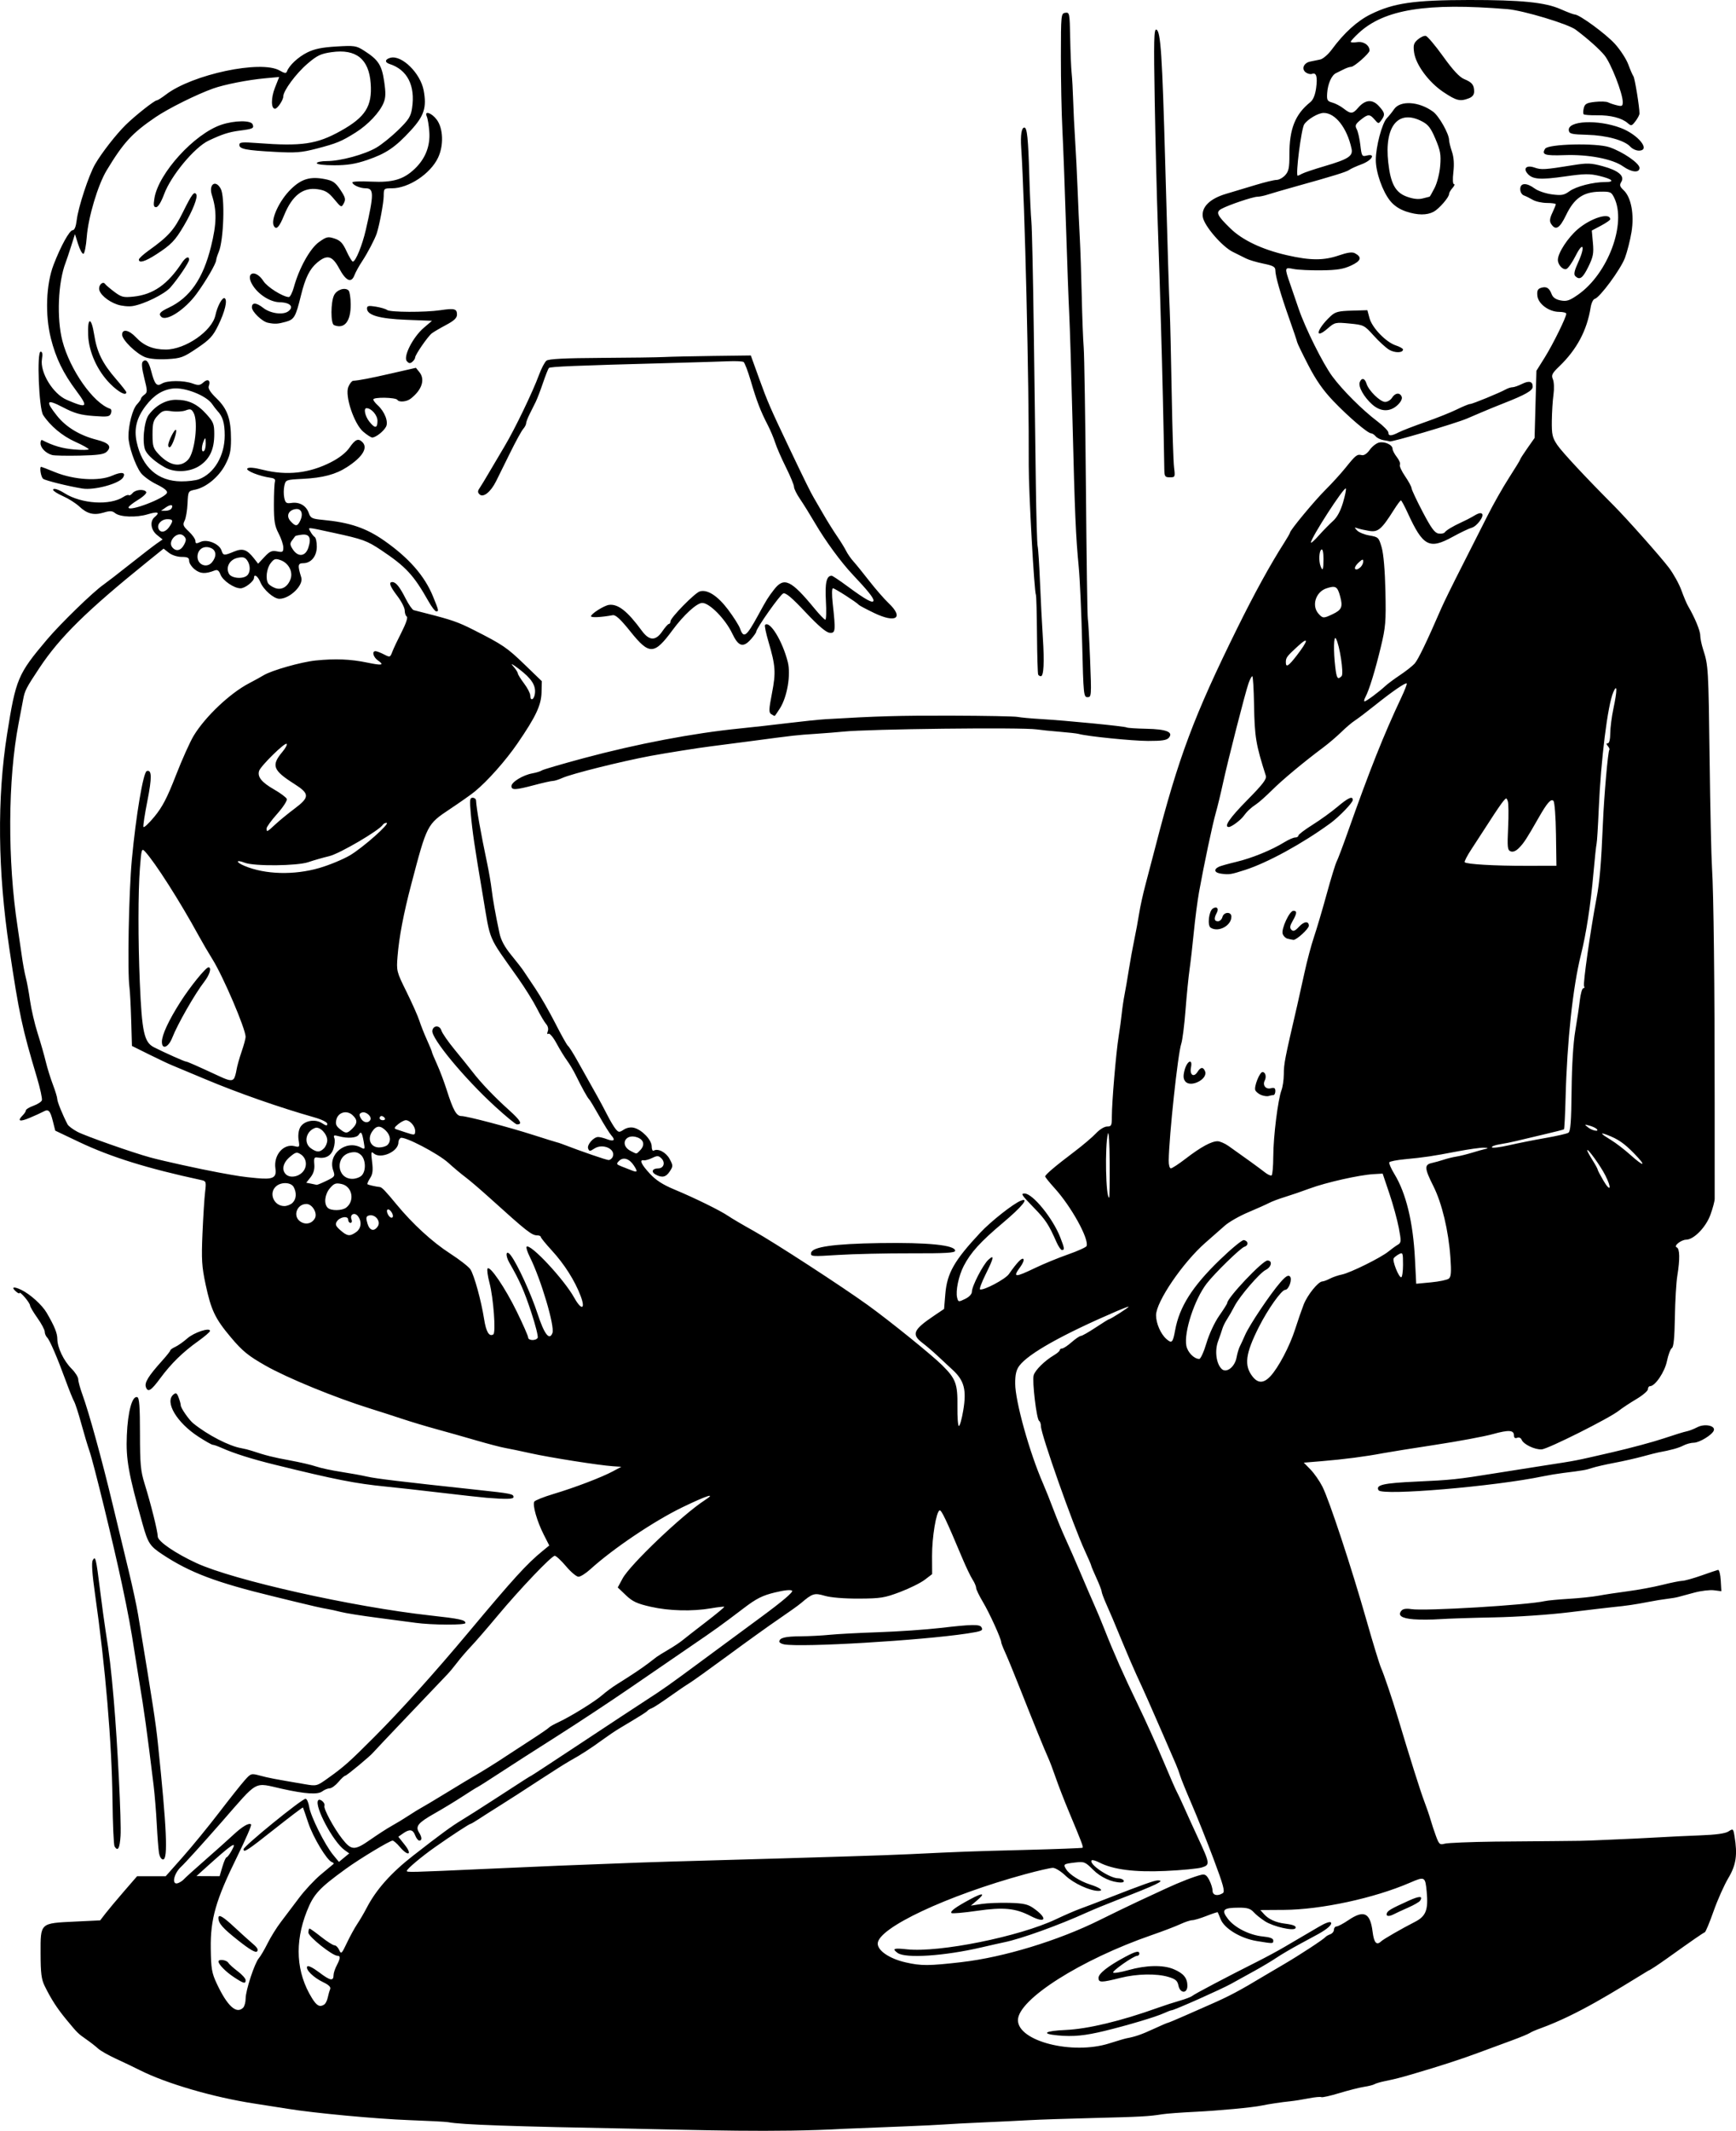 <?xml version="1.0" encoding="UTF-8" standalone="no"?>
<svg
   xmlns:dc="http://purl.org/dc/elements/1.1/"
   xmlns:cc="http://creativecommons.org/ns#"
   xmlns:rdf="http://www.w3.org/1999/02/22-rdf-syntax-ns#"
   xmlns:svg="http://www.w3.org/2000/svg"
   xmlns="http://www.w3.org/2000/svg"
   xmlns:sodipodi="http://sodipodi.sourceforge.net/DTD/sodipodi-0.dtd"
   xmlns:inkscape="http://www.inkscape.org/namespaces/inkscape"
   sodipodi:docname="Comic couple on sofa.svg"
   inkscape:version="1.0 (4035a4fb49, 2020-05-01)"
   id="svg4028"
   version="1.1"
   viewBox="0 0 219.462 269.211"
   height="269.211mm"
   width="219.462mm">
  <title
     id="title4046">Comic couple on sofa</title>
  <defs
     id="defs4022" />
  <sodipodi:namedview
     inkscape:window-maximized="1"
     inkscape:window-y="-9"
     inkscape:window-x="-9"
     inkscape:window-height="1001"
     inkscape:window-width="1920"
     fit-margin-bottom="0"
     fit-margin-right="0"
     fit-margin-left="0"
     fit-margin-top="0"
     inkscape:snap-global="false"
     showgrid="false"
     inkscape:document-rotation="0"
     inkscape:current-layer="layer1"
     inkscape:document-units="mm"
     inkscape:cy="554.30631"
     inkscape:cx="671.21764"
     inkscape:zoom="0.62123418"
     inkscape:pageshadow="2"
     inkscape:pageopacity="0.0"
     borderopacity="1.0"
     bordercolor="#666666"
     pagecolor="#ffffff"
     id="base" />
  <g
     transform="translate(279.742,10.185)"
     id="layer1"
     inkscape:groupmode="layer"
     inkscape:label="Lager 1">
    <path
       sodipodi:nodetypes="csssssssssscscsscccssssssssscsssscsssssssssssssscsssssssssssssscssssssssssssssssssssssssssssssssssssssssscssssscsssssscsscssssssssssssssssscsssssscssssssssssssssssssssssssssscssssssssssssssssssssssssssscssssssssssssssscssscsssssssssssssssscsssssssssssssssssscssssssssssssssssscsssssssssssssssssscssscssssssscsssssssssscssssssssssssssssssscssssssssssscccsssssssssssssscssssssssssssssssssssscccssscsccscsscsssscsssssssssssscssssssssscccscsssssccssssssssscsssssscsccccssssssscsscssssssccsssssssssssssssssccssssssssssssssssssscssscsssssscccssssccssssssssssssscsscccsssssssssssssssssssssscsscssssssssssssssscsssssssssssssssssssssssssssssssscssssssssssssssssssscsssssssssssscsssssssssssssssssssssssssssssssssssssscsscssssssssssssssssscsssscsscssssssssssssscsssssscssssccsscccccsscsscssssssscsssssscsscsssssssssssssssssssssccsssssssscsssssscssssssssssssssssssssssscssssssssssssssssssssssscssssssssssssssssssscssssscssssssssssccssssssssssssssssssssssssssssssssssssssscsscssssssssssssssssscsssssssssssssscssssssssssssssssssscsssssssssscsscssscssssssscssssssssssssssssssscsssssssssssssssssssssssssssssssscssscccscscscssscscsscssscssscssccsssssssscsscsscccssssssssssssssssssssscsssssssssssssssssscsssssssscssscccsssssssssssssssscssssssssscssssssssssssssssssssssssssssssssssssssssscsssssssssssssssssssscssssssssssssssssssssssssssssssssssssssssssssssssssssssssssssssssssssssssssssssssssscssssssscssssssscsssccssssssssccsssssssssssssssssssssssssssssscsssssccsssssscssssssccssssssscssssscccssssssssssssscsssssssssssssssssscsscssssscsscsscssssssscscsssscsccccssscscssscsssssssscsscsssssssssssssssssssscssssssscsssssssssssssssscssssccssssssscccssssccssccsssssssssssssssssssssssscsssssssssssscssssssscssssssssssscccssssssssssssscssssscsssscssssscssscsssscssssssscssssssssssssssssscsssssssssssssssssssscssscccssssssssssscsssssssssssssssssscssssssssssscssssscsssssssssssssssssssssscssssssssssscsssssssssssssssssssssscsssssssccssssssssssssssssssssssssssscscssssssssssssssssscssssscssscssccssscsssssssssssssssssscssssssssssssscsssscsssssscss"
       id="path4044"
       d="m -199.212,258.77 c -15.858,-0.292 -22.222,-0.514 -23.893,-0.836 -0.268,-0.052 -2.473,-0.167 -4.9,-0.256 -4.135,-0.152 -12.112,-0.896 -15.392,-1.437 -0.8,-0.132 -2.684,-0.427 -4.185,-0.656 -5.152,-0.786 -11.113,-2.522 -14.472,-4.214 -0.725,-0.365 -2.092,-1.019 -3.038,-1.453 -0.946,-0.434 -1.958,-1.01 -2.249,-1.281 -0.291,-0.27 -0.946,-0.782 -1.455,-1.137 -1.095,-0.763 -1.141,-0.809 -2.55,-2.515 -1.179,-1.429 -1.918,-2.57 -2.738,-4.233 -0.428,-0.868 -0.523,-1.615 -0.528,-4.161 -0.007,-3.867 -0.097,-3.785 4.36,-3.999 l 3.175,-0.153 0.661,-0.86 c 0.364,-0.473 1.414,-1.728 2.333,-2.789 l 1.672,-1.929 h 1.808 1.808 l 2.15,-2.425 c 1.182,-1.334 3.248,-3.857 4.59,-5.609 1.342,-1.751 2.801,-3.588 3.243,-4.083 0.789,-0.885 0.821,-0.894 1.953,-0.59 1.074,0.289 1.694,0.408 5.638,1.08 1.498,0.255 1.53,0.247 2.91,-0.738 2.068,-1.475 2.701,-2.038 5.894,-5.236 3.371,-3.377 7.63,-8.108 11.96,-13.285 5.618,-6.718 7.3,-8.565 9.282,-10.188 l 0.869,-0.712 -0.71,-1.398 c -0.843,-1.66 -1.433,-3.734 -1.18,-4.145 0.1,-0.161 1.184,-0.594 2.41,-0.961 2.707,-0.81 6.097,-2.102 7.531,-2.87 l 1.058,-0.567 -1.058,-0.071 c -1.755,-0.118 -7.977,-1.098 -10.414,-1.64 -1.257,-0.28 -2.702,-0.58 -3.212,-0.668 -0.509,-0.087 -2.176,-0.523 -3.704,-0.968 -1.528,-0.445 -3.79,-1.084 -5.027,-1.421 -1.237,-0.337 -3.142,-0.909 -4.233,-1.272 -1.091,-0.363 -2.937,-0.957 -4.101,-1.32 -4.441,-1.384 -10.466,-3.853 -13.229,-5.422 -2.188,-1.242 -2.926,-1.844 -4.377,-3.568 -1.994,-2.369 -2.504,-3.435 -3.198,-6.69 -0.484,-2.269 -0.538,-3.143 -0.395,-6.461 0.091,-2.11 0.239,-4.456 0.33,-5.212 0.155,-1.294 0.127,-1.384 -0.463,-1.511 -6.863,-1.477 -11.469,-2.912 -15.507,-4.832 l -2.973,-1.414 -0.3,-1.193 c -0.344,-1.365 -0.552,-1.572 -1.217,-1.205 -0.261,0.144 -1.039,0.498 -1.731,0.788 -1.265,0.53 -1.595,0.402 -0.86,-0.332 0.218,-0.218 0.397,-0.501 0.397,-0.627 0,-0.127 0.424,-0.384 0.943,-0.571 0.519,-0.188 1.004,-0.498 1.077,-0.69 0.074,-0.192 -0.217,-1.521 -0.645,-2.953 -1.862,-6.225 -2.225,-7.921 -3.469,-16.23 -1.47,-9.815 -1.565,-18.991 -0.278,-27.12 1.101,-6.954 1.352,-7.55 5.034,-11.906 1.718,-2.033 5.857,-6.052 7.163,-6.954 0.344,-0.238 1.835,-1.39 3.312,-2.56 1.477,-1.17 3.014,-2.355 3.416,-2.634 l 0.73,-0.507 -0.704,-0.561 c -0.79,-0.63 -0.94,-1.736 -0.307,-2.261 0.733,-0.608 0.406,-0.745 -0.86,-0.36 -1.454,0.442 -3.523,0.365 -4.149,-0.154 -0.342,-0.283 -0.639,-0.297 -1.419,-0.063 -1.257,0.377 -2.1,0.168 -3.097,-0.768 -0.437,-0.41 -1.359,-0.995 -2.051,-1.3 -0.691,-0.305 -1.257,-0.665 -1.257,-0.799 0,-0.271 0.647,-0.08 1.455,0.431 2.129,1.343 5.739,1.569 7.426,0.464 0.305,-0.2 0.617,-0.3 0.694,-0.223 0.077,0.077 0.29,-0.042 0.474,-0.264 0.377,-0.454 1.476,-0.542 1.725,-0.138 0.09,0.146 -0.375,0.592 -1.034,0.992 -0.659,0.4 -1.202,0.831 -1.206,0.959 -0.022,0.606 4.591,-1.144 4.859,-1.844 0.093,-0.243 -0.351,-0.605 -1.325,-1.082 -0.806,-0.394 -1.704,-1.053 -1.997,-1.464 -0.726,-1.02 -1.546,-3.435 -1.546,-4.553 0,-1.502 0.522,-3.484 1.073,-4.075 0.283,-0.304 0.515,-0.633 0.515,-0.733 0,-0.099 0.194,-0.322 0.43,-0.495 0.397,-0.29 0.395,-0.454 -0.021,-2.112 -0.298,-1.187 -0.362,-1.887 -0.189,-2.059 0.412,-0.412 0.748,-0.04 1.066,1.182 0.44,1.689 0.698,1.994 1.347,1.592 0.675,-0.418 2.75,-0.427 3.886,-0.016 0.743,0.269 0.944,0.247 1.382,-0.15 0.558,-0.505 0.938,-0.227 0.665,0.486 -0.114,0.296 0.202,0.79 0.991,1.553 1.371,1.325 1.819,2.598 1.819,5.17 0,1.48 -0.138,2.088 -0.728,3.209 -0.807,1.534 -2.417,2.864 -3.81,3.147 -0.876,0.178 -0.887,0.2 -0.957,1.758 -0.039,0.868 -0.205,1.841 -0.37,2.163 -0.26,0.508 -0.19,0.687 0.534,1.363 0.458,0.428 0.833,0.966 0.833,1.195 0,0.35 0.107,0.368 0.668,0.113 0.833,-0.379 2.369,0.259 2.634,1.095 0.207,0.651 0.321,0.661 1.566,0.141 1.101,-0.46 1.642,-0.282 2.516,0.83 l 0.546,0.695 0.801,-0.858 c 0.665,-0.712 0.935,-0.831 1.591,-0.7 0.704,0.141 0.79,0.088 0.79,-0.489 0,-0.356 -0.268,-1.156 -0.595,-1.779 -0.496,-0.944 -0.595,-1.552 -0.595,-3.646 0,-1.382 0.059,-2.689 0.132,-2.904 0.089,-0.264 -0.082,-0.419 -0.529,-0.477 -1.4,-0.184 -3.225,-0.908 -2.959,-1.174 0.175,-0.175 0.833,-0.121 1.959,0.161 3.036,0.761 5.861,0.448 8.609,-0.956 1.064,-0.544 1.904,-1.204 2.351,-1.849 0.73,-1.054 1.103,-1.211 1.628,-0.685 0.724,0.724 0.009,1.883 -1.936,3.143 -1.447,0.937 -3.047,1.364 -5.601,1.494 -2.146,0.109 -2.167,0.117 -2.336,0.885 -0.094,0.426 -0.096,1.111 -0.006,1.521 0.141,0.643 0.268,0.731 0.917,0.636 1.003,-0.147 1.856,0.345 2.173,1.253 0.233,0.669 0.408,0.757 1.765,0.885 3.424,0.323 5.496,1.024 7.804,2.643 3.119,2.187 5.096,4.453 6.152,7.051 0.73,1.796 0.745,1.867 0.393,1.867 -0.139,0 -0.573,-0.566 -0.964,-1.257 -1.886,-3.336 -2.851,-4.38 -5.989,-6.477 -1.787,-1.194 -2.341,-1.396 -6.023,-2.19 -3.505,-0.756 -3.238,-0.742 -2.923,-0.154 0.154,0.288 0.398,0.596 0.543,0.686 0.145,0.089 0.263,0.632 0.263,1.205 0,1.225 -0.719,2.101 -1.725,2.101 -0.676,0 -0.714,0.281 -0.239,1.803 0.306,0.982 -1.452,2.695 -2.765,2.695 -0.71,0 -2.009,-1.136 -2.412,-2.111 -0.315,-0.76 -0.796,-1.089 -0.796,-0.545 0,0.444 -1.137,1.333 -1.704,1.332 -0.831,-0.002 -2.247,-0.974 -2.54,-1.746 -0.192,-0.505 -0.384,-0.641 -0.721,-0.511 -1.189,0.46 -1.812,0.43 -2.514,-0.122 -0.398,-0.313 -0.723,-0.799 -0.723,-1.079 0,-0.409 -0.188,-0.51 -0.95,-0.51 -0.546,0 -1.233,-0.223 -1.616,-0.523 l -0.665,-0.523 -2.022,1.632 c -7.698,6.213 -11.084,9.541 -13.671,13.434 -1.669,2.512 -1.855,2.871 -2.059,3.985 -0.092,0.502 -0.351,1.865 -0.576,3.03 -1.364,7.057 -1.413,17.355 -0.125,25.731 0.151,0.982 0.387,2.599 0.523,3.592 0.137,0.994 0.366,2.244 0.51,2.778 0.144,0.534 0.387,1.86 0.541,2.945 0.154,1.085 0.585,2.931 0.957,4.101 0.373,1.17 0.835,2.783 1.027,3.583 0.192,0.8 0.598,2.108 0.903,2.907 0.305,0.798 0.554,1.624 0.554,1.835 0,0.334 0.683,2.011 1.299,3.187 0.112,0.213 0.674,0.637 1.251,0.942 1.002,0.53 7.004,2.641 9.225,3.244 1.642,0.446 6.199,1.449 8.599,1.892 2.6,0.48 3.018,0.542 4.823,0.715 2.084,0.199 2.552,-0.042 2.378,-1.226 -0.248,-1.688 1.022,-3.163 2.42,-2.812 0.636,0.16 0.659,0.125 0.513,-0.774 -0.09,-0.557 -0.012,-1.204 0.191,-1.584 0.458,-0.856 1.873,-1.133 2.774,-0.542 0.511,0.334 0.66,0.353 0.66,0.08 0,-0.206 -0.687,-0.548 -1.654,-0.823 -4.462,-1.269 -9.64,-3.082 -13.824,-4.842 -1.892,-0.796 -3.781,-1.585 -4.198,-1.755 -0.417,-0.17 -1.717,-0.785 -2.889,-1.367 l -2.131,-1.058 -0.096,-3.275 c -0.053,-1.801 -0.15,-3.647 -0.215,-4.101 -0.276,-1.917 -0.088,-12.015 0.3,-16.172 0.522,-5.592 1.441,-11.032 1.887,-11.18 0.644,-0.212 0.664,0.814 0.076,3.779 -0.327,1.65 -0.553,3.124 -0.501,3.277 0.052,0.152 0.678,-0.43 1.392,-1.295 1.005,-1.217 1.617,-2.393 2.709,-5.203 0.776,-1.997 1.79,-4.256 2.254,-5.021 1.457,-2.405 4.58,-5.362 6.987,-6.619 0.717,-0.374 1.542,-0.828 1.833,-1.009 1.007,-0.624 4.77,-1.693 6.615,-1.88 2.464,-0.249 4.401,-0.17 6.484,0.263 1.91,0.397 2.232,0.334 1.372,-0.269 -0.598,-0.419 -0.792,-1.17 -0.302,-1.17 0.153,0 0.63,0.182 1.06,0.405 0.764,0.395 0.789,0.388 1.062,-0.331 0.154,-0.405 0.687,-1.533 1.186,-2.507 0.534,-1.043 0.799,-1.839 0.645,-1.934 -0.144,-0.089 -0.262,-0.435 -0.262,-0.77 0,-0.334 -0.417,-1.154 -0.926,-1.821 -0.95,-1.244 -1.142,-1.774 -0.643,-1.774 0.449,0 0.929,0.593 1.683,2.082 0.385,0.76 0.845,1.42 1.021,1.466 0.176,0.046 0.915,0.235 1.643,0.421 3.16,0.805 3.995,1.097 5.91,2.066 3.704,1.875 4.247,2.243 6.452,4.373 l 2.19,2.115 -0.034,1.403 c -0.04,1.633 -0.714,3.066 -3.032,6.446 -1.499,2.185 -3.78,4.756 -5.406,6.091 -0.439,0.361 -1.849,1.355 -3.132,2.21 -2.914,1.941 -2.905,1.924 -4.912,9.558 -0.965,3.671 -1.525,6.615 -1.72,9.042 -0.15,1.866 -0.131,1.941 1.133,4.498 0.707,1.43 1.439,3.076 1.626,3.658 0.187,0.582 0.62,1.676 0.963,2.43 0.343,0.755 0.623,1.436 0.623,1.514 0,0.078 0.287,0.77 0.638,1.538 0.351,0.768 0.903,2.23 1.227,3.248 0.815,2.566 1.229,3.307 1.849,3.307 0.701,0 5.964,1.384 9.178,2.414 1.419,0.455 2.7,0.853 2.847,0.886 0.147,0.033 0.446,0.128 0.664,0.212 2.536,0.973 5.643,2.044 5.931,2.044 0.199,0 0.437,-0.194 0.528,-0.43 0.377,-0.981 -1.279,-1.707 -2.327,-1.021 -0.569,0.373 -0.643,0.373 -0.787,-7.9e-4 -0.179,-0.466 0.684,-1.459 1.268,-1.459 0.209,0 0.702,0.122 1.095,0.272 0.887,0.337 1.124,0.143 0.574,-0.469 -0.23,-0.256 -0.92,-1.358 -1.535,-2.449 -0.615,-1.091 -1.19,-2.044 -1.279,-2.117 -0.185,-0.152 -0.937,-1.508 -1.687,-3.043 -0.285,-0.582 -0.781,-1.416 -1.104,-1.852 -0.322,-0.437 -0.921,-1.415 -1.331,-2.175 -0.41,-0.76 -0.867,-1.306 -1.017,-1.213 -0.17,0.105 -0.203,-0.012 -0.088,-0.311 0.108,-0.282 0.026,-0.653 -0.2,-0.903 -0.211,-0.234 -0.746,-1.139 -1.187,-2.012 -0.442,-0.873 -1.519,-2.6 -2.394,-3.836 -3.872,-5.474 -3.418,-4.408 -4.423,-10.376 -1.09,-6.471 -1.31,-7.965 -1.536,-10.46 -0.148,-1.636 -0.113,-1.918 0.239,-1.918 0.227,0 0.421,0.149 0.431,0.331 0.06,1.091 0.577,4 1.444,8.136 0.198,0.946 0.432,2.315 0.519,3.043 0.16,1.342 0.484,3.161 0.991,5.556 0.195,0.924 0.647,1.771 1.498,2.809 0.67,0.817 1.364,1.71 1.542,1.984 0.178,0.274 0.854,1.285 1.503,2.245 0.648,0.961 1.794,2.955 2.545,4.431 0.751,1.476 1.465,2.745 1.585,2.82 0.12,0.074 0.666,0.938 1.212,1.919 1.09,1.958 1.674,2.999 2.513,4.48 0.304,0.537 0.86,1.579 1.235,2.315 0.375,0.736 0.86,1.548 1.077,1.803 0.36,0.423 0.451,0.429 1.013,0.061 0.379,-0.248 0.875,-0.34 1.284,-0.237 1.023,0.257 2.246,1.534 2.246,2.346 0,0.387 0.114,0.633 0.252,0.547 0.534,-0.33 1.558,0.202 2.013,1.047 0.448,0.831 0.449,0.918 0.024,1.566 -0.484,0.738 -0.964,0.848 -1.785,0.409 -0.612,-0.327 -0.43,-0.78 0.313,-0.78 0.7,0 0.944,-0.733 0.419,-1.258 -0.367,-0.367 -0.522,-0.376 -1.161,-0.066 -0.406,0.197 -0.886,0.331 -1.068,0.3 -0.608,-0.106 -0.34,0.496 0.745,1.674 0.771,0.837 1.652,1.407 3.109,2.012 2.565,1.065 5.852,2.681 6.835,3.36 0.415,0.286 1.852,1.131 3.193,1.876 2.542,1.413 11.194,7.032 14.46,9.392 2.786,2.013 8.071,6.284 9.369,7.572 1.732,1.718 1.969,2.358 1.933,5.207 -0.017,1.361 0.066,2.475 0.186,2.475 0.12,0 0.367,-0.886 0.549,-1.968 0.434,-2.586 0.128,-3.768 -1.325,-5.108 -0.593,-0.547 -1.492,-1.383 -1.998,-1.858 -0.506,-0.476 -1.327,-1.174 -1.823,-1.553 -1.438,-1.097 -1.191,-1.667 1.506,-3.482 l 1.217,-0.819 0.158,-1.887 c 0.221,-2.64 1.123,-4.222 4.41,-7.741 1.346,-1.441 4.209,-3.695 5.153,-4.058 1.102,-0.423 0.132,0.77 -2.279,2.8 -2.85,2.401 -4.073,3.745 -4.953,5.443 -0.646,1.248 -1.05,3.18 -0.839,4.013 0.143,0.564 0.177,0.57 1.008,0.165 0.523,-0.254 0.86,-0.616 0.86,-0.922 0,-0.698 1.41,-3.423 2.088,-4.035 0.781,-0.706 0.699,-0.273 -0.351,1.845 -0.5,1.009 -0.819,1.866 -0.709,1.906 0.454,0.164 3.196,-1.288 3.646,-1.931 1.023,-1.462 1.638,-2.103 1.833,-1.909 0.111,0.111 -0.057,0.553 -0.374,0.981 -1.019,1.378 -0.736,1.4 1.876,0.143 1.054,-0.507 2.926,-1.276 4.16,-1.707 1.233,-0.432 2.284,-0.909 2.334,-1.06 0.306,-0.919 -1.943,-4.985 -4.035,-7.291 -0.66,-0.728 -1.202,-1.4 -1.204,-1.494 -0.005,-0.22 1.276,-1.308 3.696,-3.136 1.059,-0.8 2.286,-1.842 2.727,-2.315 0.452,-0.485 1.065,-0.86 1.405,-0.86 0.544,0 0.603,-0.124 0.601,-1.257 -0.005,-1.782 0.529,-8.079 0.857,-10.12 0.152,-0.946 0.33,-2.256 0.396,-2.91 0.065,-0.655 0.224,-1.726 0.353,-2.381 0.129,-0.655 0.375,-2.084 0.546,-3.175 0.171,-1.091 0.481,-2.791 0.688,-3.776 0.207,-0.985 0.482,-2.474 0.611,-3.307 0.129,-0.834 0.489,-2.468 0.8,-3.632 0.311,-1.164 0.873,-3.307 1.249,-4.763 2.926,-11.341 4.877,-16.551 10.359,-27.649 2.181,-4.416 4.174,-8.04 5.936,-10.795 0.4,-0.626 0.728,-1.198 0.728,-1.271 0,-0.293 3.1,-4.032 4.483,-5.406 0.811,-0.806 1.949,-2.056 2.53,-2.778 1.297,-1.613 1.466,-1.746 2.048,-1.606 0.29,0.069 0.667,-0.176 1.01,-0.657 0.301,-0.423 0.826,-0.838 1.166,-0.924 0.72,-0.181 1.727,0.279 1.727,0.789 0,0.194 0.246,0.664 0.546,1.046 0.3,0.382 0.473,0.814 0.383,0.959 -0.09,0.146 0.2,0.793 0.644,1.439 0.444,0.646 0.816,1.332 0.826,1.524 0.01,0.192 0.643,1.54 1.406,2.995 1.079,2.057 1.524,2.666 2.002,2.735 0.338,0.049 0.688,-0.01 0.777,-0.132 0.214,-0.292 1.005,-0.769 2.147,-1.295 0.509,-0.234 1.105,-0.536 1.323,-0.67 0.762,-0.469 1.082,-0.57 1.257,-0.395 0.3,0.3 -0.653,1.587 -1.304,1.761 -0.34,0.091 -1.43,0.612 -2.423,1.157 -2.945,1.618 -3.735,1.197 -5.667,-3.018 -0.4,-0.872 -0.787,-1.589 -0.859,-1.591 -0.073,-0.003 -0.48,0.546 -0.906,1.219 -1.538,2.434 -1.982,2.814 -3.085,2.638 -0.544,-0.087 -1.208,-0.235 -1.476,-0.329 -0.443,-0.155 -0.449,-0.131 -0.075,0.269 0.226,0.242 0.933,0.529 1.571,0.637 1.117,0.191 1.174,0.247 1.54,1.516 0.236,0.818 0.415,2.926 0.471,5.553 0.082,3.81 0.024,4.512 -0.579,7.011 -0.724,3.003 -1.476,5.445 -1.947,6.325 -0.163,0.304 -0.214,0.554 -0.113,0.554 0.208,0 1.822,-1.194 2.614,-1.934 0.291,-0.272 1.134,-0.899 1.874,-1.393 0.74,-0.494 1.569,-1.147 1.843,-1.45 0.44,-0.487 1.539,-2.763 3.376,-6.997 0.316,-0.728 1.456,-3.049 2.533,-5.159 1.077,-2.11 2.552,-5.021 3.277,-6.47 0.725,-1.448 1.958,-3.625 2.74,-4.838 0.782,-1.213 1.422,-2.261 1.422,-2.331 0,-0.069 0.409,-0.707 0.908,-1.417 l 0.908,-1.292 0.117,-4.246 0.117,-4.246 1.045,-1.669 c 1.039,-1.66 2.727,-5.087 2.727,-5.535 0,-0.129 -0.399,-0.235 -0.887,-0.235 -1.295,0 -2.665,-1.009 -2.766,-2.036 -0.063,-0.644 0.04,-0.867 0.461,-1.001 0.676,-0.215 1.042,0.003 1.345,0.8 0.161,0.424 0.525,0.676 1.144,0.792 0.758,0.142 1.119,0.022 2.195,-0.731 3.788,-2.65 6.155,-8.996 4.568,-12.243 -0.364,-0.745 -0.478,-0.792 -1.844,-0.767 -2.078,0.039 -3.216,0.833 -4.244,2.965 -0.822,1.704 -1.328,1.99 -1.905,1.074 -0.197,-0.313 -0.15,-0.689 0.17,-1.363 0.243,-0.512 0.442,-1.003 0.442,-1.09 0,-0.087 -0.506,-0.16 -1.124,-0.162 -0.618,-0.002 -1.422,-0.179 -1.786,-0.393 -0.364,-0.214 -0.87,-0.464 -1.124,-0.556 -0.265,-0.096 -0.463,-0.438 -0.463,-0.798 0,-0.81 0.793,-0.843 1.829,-0.077 0.412,0.305 1.39,0.637 2.172,0.739 1.221,0.159 1.536,0.103 2.217,-0.392 0.843,-0.613 2.988,-1.165 4.527,-1.165 1.295,0 0.927,-0.374 -0.768,-0.781 -1.201,-0.288 -1.879,-0.277 -4.312,0.072 -3.099,0.444 -4.08,0.378 -4.709,-0.317 -0.64,-0.707 -0.163,-1.156 0.853,-0.802 0.862,0.3 1.258,0.276 4.87,-0.305 1.798,-0.289 2.255,-0.273 3.751,0.132 1.981,0.536 2.809,1.237 2.342,1.985 -0.247,0.396 -0.193,0.587 0.302,1.052 0.953,0.895 1.357,3.064 0.988,5.299 -0.168,1.02 -0.541,2.483 -0.828,3.25 -0.538,1.438 -3.194,5.038 -3.821,5.178 -0.194,0.044 -0.424,0.523 -0.511,1.066 -0.467,2.922 -1.751,5.328 -3.99,7.481 -0.897,0.863 -1.006,1.086 -0.783,1.612 0.144,0.341 0.177,1.195 0.073,1.933 -0.103,0.728 -0.197,2.218 -0.21,3.312 -0.02,1.739 0.066,2.121 0.685,3.043 0.594,0.884 3.608,4.117 7.122,7.641 1.681,1.685 5.988,6.536 7.004,7.887 0.579,0.77 1.289,2.055 1.577,2.856 0.289,0.8 0.666,1.693 0.838,1.984 0.825,1.394 1.536,3.104 1.536,3.694 0,0.359 0.166,1.164 0.368,1.787 0.654,2.015 0.672,2.331 0.817,13.848 0.079,6.25 0.215,12.435 0.302,13.745 0.206,3.079 0.341,14.967 0.336,29.633 -0.002,6.403 -10e-4,11.88 0.002,12.171 0.003,0.291 -0.24,1.204 -0.54,2.028 -0.569,1.562 -2.087,3.123 -3.055,3.14 -0.657,0.012 -1.644,0.806 -1.206,0.97 0.393,0.147 0.422,1.487 0.079,3.584 -0.137,0.836 -0.276,3.193 -0.309,5.238 -0.042,2.583 -0.158,3.775 -0.381,3.905 -0.177,0.102 -0.456,0.842 -0.621,1.643 -0.285,1.387 -1.498,3.173 -2.154,3.173 -0.138,0 -0.251,0.171 -0.251,0.381 0,0.209 -0.664,0.775 -1.476,1.257 -0.812,0.482 -1.807,1.14 -2.211,1.463 -1.168,0.933 -8.931,4.823 -9.737,4.88 -0.857,0.06 -2.32,-0.641 -2.541,-1.219 -0.089,-0.231 -0.327,-0.336 -0.561,-0.246 -0.264,0.101 -0.407,0.004 -0.407,-0.277 0,-0.708 -0.64,-0.752 -2.69,-0.183 -1.067,0.296 -4.321,0.901 -7.232,1.346 -2.91,0.444 -5.887,0.92 -6.615,1.058 -2.27,0.43 -4.908,0.773 -7.796,1.013 l -2.24,0.186 0.851,0.869 c 0.468,0.478 1.145,1.451 1.505,2.161 0.864,1.706 3.67,10.204 5.55,16.813 0.828,2.91 1.665,5.649 1.861,6.085 0.357,0.797 1.441,3.999 2.105,6.218 1.532,5.116 2.87,9.358 3.338,10.583 0.306,0.8 0.673,1.872 0.817,2.381 0.144,0.509 0.452,1.442 0.685,2.073 0.387,1.046 0.484,1.13 1.107,0.957 0.376,-0.105 3.243,-0.223 6.372,-0.263 13.889,-0.12 9.935,-0.06 14.446,-0.239 2.023,-0.08 4.749,-0.211 6.059,-0.29 1.31,-0.079 3.736,-0.195 5.393,-0.257 2.043,-0.076 3.202,-0.238 3.606,-0.502 0.574,-0.376 0.6,-0.356 0.756,0.588 0.394,2.384 0.207,3.651 -0.786,5.318 -0.524,0.88 -1.363,2.764 -1.864,4.186 -0.501,1.422 -0.999,2.617 -1.107,2.655 -0.215,0.076 -1.538,0.991 -4.776,3.304 -1.172,0.837 -2.223,1.524 -2.337,1.527 -4.303,2.618 -8.871,5.557 -13.662,7.303 -0.578,0.204 -1.181,0.466 -1.339,0.583 -0.158,0.116 -1.18,0.54 -2.272,0.941 -1.091,0.401 -3.056,1.125 -4.366,1.609 -2.262,0.835 -4.733,1.635 -8.15,2.637 -1.634,0.479 -2.145,0.609 -3.645,0.923 -0.521,0.109 -1.072,0.276 -1.226,0.371 -0.154,0.095 -0.74,0.242 -1.303,0.327 -0.563,0.085 -1.964,0.44 -3.114,0.788 -1.15,0.348 -2.179,0.579 -2.287,0.512 -0.108,-0.067 -0.834,0.004 -1.614,0.157 -0.779,0.153 -1.834,0.319 -2.343,0.37 -1.029,0.102 -2.754,0.361 -3.583,0.538 -1.132,0.243 -5.408,0.643 -8.456,0.792 -1.746,0.085 -3.592,0.223 -4.101,0.305 -1.672,0.271 -2.71,0.328 -8.731,0.477 -3.274,0.081 -6.906,0.203 -8.07,0.27 -1.164,0.067 -3.784,0.194 -5.821,0.283 -2.037,0.089 -4.24,0.204 -4.895,0.257 -0.655,0.052 -2.917,0.163 -5.027,0.246 -2.11,0.083 -5.559,0.221 -7.665,0.307 -8.694,0.499 -18.715,0.139 -26.202,5.7e-4 z m 59.702,-10.789 c 0.998,-0.316 1.985,-0.607 2.195,-0.645 1.08,-0.199 1.887,-0.478 3.407,-1.181 0.92,-0.425 1.728,-0.773 1.796,-0.773 0.068,0 1.102,-0.432 2.297,-0.96 1.195,-0.528 2.568,-1.133 3.052,-1.345 2.414,-1.055 3.719,-1.747 6.879,-3.651 0.244,-0.147 1.337,-0.79 2.428,-1.429 2.029,-1.188 5.054,-3.171 5.292,-3.468 0.073,-0.091 0.341,-0.242 0.595,-0.336 0.255,-0.094 0.463,-0.353 0.463,-0.576 0,-0.223 0.149,-0.407 0.331,-0.41 0.182,-0.003 0.855,-0.36 1.495,-0.794 1.957,-1.326 2.757,-0.947 3.056,1.447 0.177,1.417 0.503,1.786 1.085,1.227 0.285,-0.274 2.607,-1.61 4.277,-2.462 1.381,-0.704 1.694,-1.506 1.481,-3.788 -0.181,-1.937 -0.239,-1.969 -2.112,-1.158 -4.513,1.954 -11.247,3.407 -15.925,3.436 l -2.995,0.019 0.486,0.54 c 0.563,0.625 1.476,1.038 2.603,1.177 1.101,0.136 1.514,0.316 1.346,0.588 -0.231,0.374 -2.781,-0.208 -3.827,-0.873 -0.527,-0.335 -1.185,-0.863 -1.462,-1.172 -0.391,-0.437 -0.808,-0.563 -1.852,-0.559 -1.993,0.006 -2.262,0.276 -1.403,1.403 0.861,1.129 2.747,2.077 4.46,2.241 0.852,0.082 1.284,0.245 1.284,0.487 0,0.433 0.045,0.431 -2.083,0.086 -2.039,-0.331 -4.099,-1.573 -4.568,-2.755 -0.176,-0.442 -0.343,-0.838 -0.371,-0.88 -0.029,-0.042 -0.667,0.167 -1.419,0.463 -0.752,0.296 -1.563,0.539 -1.803,0.539 -0.24,0 -0.92,0.226 -1.512,0.501 -0.592,0.276 -2.207,0.892 -3.589,1.37 -9,3.111 -16.933,8.151 -16.933,10.756 0,2.668 6.879,4.417 11.548,2.936 z m -6.521,-1.009 c -2.171,-0.202 -1.64,-0.569 0.991,-0.685 2.835,-0.125 7.037,-1.135 11.709,-2.815 0.8,-0.288 2.035,-0.687 2.743,-0.887 0.708,-0.2 1.423,-0.476 1.588,-0.614 0.304,-0.253 4.404,-2.412 8.171,-4.304 1.128,-0.567 2.676,-1.401 3.44,-1.854 0.764,-0.453 1.746,-1.029 2.183,-1.279 0.437,-0.25 1.415,-0.824 2.174,-1.274 0.854,-0.506 1.445,-0.714 1.55,-0.545 0.161,0.26 -0.443,0.805 -1.607,1.452 -0.291,0.162 -1.363,0.742 -2.382,1.29 -1.019,0.548 -2.328,1.317 -2.91,1.71 -0.582,0.393 -1.832,1.139 -2.778,1.659 -0.946,0.52 -2.271,1.251 -2.945,1.626 -1.257,0.698 -7.205,3.344 -7.517,3.344 -0.095,0 -0.549,0.172 -1.007,0.381 -1.006,0.46 -4.55,1.518 -7.448,2.224 -2.517,0.613 -3.989,0.755 -5.953,0.572 z m 15.263,-6.306 c -0.12,-0.601 -0.367,-0.812 -1.264,-1.081 -1.504,-0.45 -3.994,-0.401 -6.07,0.121 -2.431,0.611 -2.769,0.611 -2.769,0 0,-0.546 1.218,-1.505 3.369,-2.652 1.349,-0.72 1.791,-0.819 1.791,-0.403 0,0.146 -0.121,0.265 -0.269,0.265 -0.439,0 -3.171,1.903 -3.039,2.117 0.067,0.108 0.928,-0.03 1.913,-0.307 2.258,-0.636 4.402,-0.681 5.733,-0.121 1.239,0.521 1.727,1.106 1.738,2.082 0.012,1.033 -0.926,1.016 -1.133,-0.02 z m 26.342,-9.109 c 0.115,-0.349 0.526,-0.586 2.785,-1.611 1.34,-0.608 1.816,-0.606 1.431,0.006 -0.1,0.158 -0.776,0.549 -1.504,0.869 -0.728,0.32 -1.53,0.691 -1.782,0.824 -0.645,0.341 -1.059,0.302 -0.93,-0.088 z m -144.581,11.919 c 0.175,-0.175 0.318,-0.699 0.318,-1.165 0,-1.023 1.136,-4.482 1.672,-5.092 0.211,-0.24 0.711,-1.092 1.11,-1.892 0.399,-0.8 1.157,-2.015 1.684,-2.699 0.527,-0.684 1.547,-2.035 2.268,-3.002 0.72,-0.967 1.971,-2.308 2.778,-2.981 0.807,-0.673 1.528,-1.273 1.6,-1.334 0.073,-0.061 -0.019,-0.165 -0.205,-0.231 -0.633,-0.226 -2.376,-3.12 -2.993,-4.971 -0.339,-1.016 -0.639,-1.885 -0.667,-1.931 -0.028,-0.046 -1.641,1.174 -3.583,2.712 -3.439,2.723 -3.929,3.043 -3.929,2.566 0,-0.383 7.352,-6.366 7.838,-6.377 0.163,-0.004 0.372,0.46 0.463,1.03 0.194,1.215 1.984,4.794 3.031,6.062 l 0.728,0.881 0.651,-0.537 0.651,-0.537 -0.596,-0.426 c -1.418,-1.014 -3.816,-5.5 -3.346,-6.26 0.203,-0.329 0.95,0.3 0.805,0.679 -0.137,0.356 1.208,2.846 2.257,4.179 1.162,1.477 1.555,1.487 3.547,0.095 0.955,-0.667 2.174,-1.454 2.709,-1.747 0.536,-0.294 1.51,-0.885 2.164,-1.315 0.655,-0.429 1.355,-0.861 1.556,-0.959 0.201,-0.098 1.63,-0.951 3.175,-1.895 1.545,-0.944 3.048,-1.851 3.339,-2.016 1.064,-0.602 3.045,-1.834 4.262,-2.651 0.421,-0.282 1.777,-1.166 3.014,-1.963 1.237,-0.797 2.308,-1.531 2.381,-1.63 0.073,-0.099 0.609,-0.401 1.191,-0.671 1.552,-0.719 4.642,-2.634 5.556,-3.444 0.437,-0.387 1.27,-1 1.852,-1.362 1.775,-1.104 3.135,-2.013 3.969,-2.65 0.437,-0.334 0.913,-0.698 1.058,-0.809 0.146,-0.111 0.8,-0.515 1.455,-0.897 0.655,-0.382 1.456,-0.915 1.78,-1.183 0.324,-0.269 1.664,-1.312 2.976,-2.319 1.313,-1.007 2.35,-1.867 2.304,-1.912 -0.045,-0.045 -0.789,0.04 -1.653,0.188 -2.386,0.411 -5.307,0.337 -7.645,-0.193 -1.721,-0.39 -2.293,-0.656 -3.135,-1.457 l -1.03,-0.98 0.616,-1.141 c 0.945,-1.749 7.572,-8.06 10.358,-9.864 1.592,-1.031 0.336,-0.642 -2.767,0.857 -3.591,1.734 -8.807,5.243 -11.69,7.864 -0.562,0.511 -1.228,0.929 -1.48,0.929 -0.252,0 -0.961,-0.595 -1.574,-1.323 -0.614,-0.728 -1.255,-1.323 -1.425,-1.323 -0.41,0 -4.421,4.207 -7.288,7.644 -1.261,1.512 -2.746,3.225 -3.3,3.807 -0.554,0.582 -1.328,1.481 -1.72,1.998 -0.392,0.517 -0.951,1.192 -1.242,1.5 -0.291,0.308 -2.494,2.62 -4.895,5.137 -2.401,2.517 -4.425,4.656 -4.498,4.754 -0.295,0.395 -3.362,2.942 -3.543,2.942 -0.107,0 -0.496,0.357 -0.863,0.794 -0.367,0.437 -0.866,0.798 -1.107,0.802 -0.242,0.005 -0.663,0.177 -0.935,0.384 -0.569,0.431 -2.122,0.333 -5.06,-0.318 -3.68,-0.816 -2.913,-1.235 -7.673,4.201 -2.328,2.659 -4.62,5.188 -5.093,5.62 -0.973,0.889 -1.263,2.41 -0.397,2.085 0.255,-0.096 0.582,-0.313 0.728,-0.484 0.146,-0.17 1.336,-1.246 2.646,-2.391 1.31,-1.145 2.895,-2.56 3.522,-3.146 1.219,-1.138 2.072,-1.645 2.331,-1.385 0.088,0.088 -0.709,1.922 -1.77,4.076 -2.694,5.465 -3.382,7.862 -3.33,11.589 0.036,2.556 0.127,3.095 0.752,4.428 1.337,2.853 2.488,3.908 3.337,3.06 z m -1.127,-3.838 c -1.039,-0.679 -1.97,-1.615 -1.987,-1.996 -0.015,-0.339 1.012,-0.217 1.235,0.147 0.116,0.19 0.658,0.68 1.204,1.09 0.546,0.409 0.992,0.909 0.992,1.11 0,0.5 -0.228,0.445 -1.444,-0.35 z m 0.482,-4.68 c -1.946,-1.539 -2.477,-2.145 -2.477,-2.828 0,-0.517 0.564,-0.189 2.039,1.185 0.843,0.785 1.89,1.73 2.326,2.098 0.553,0.467 0.71,0.755 0.519,0.951 -0.192,0.196 -0.915,-0.226 -2.407,-1.406 z m 10.911,8.103 c 0.16,-0.107 0.353,-0.492 0.429,-0.856 0.076,-0.364 0.212,-0.84 0.303,-1.058 0.116,-0.279 -0.145,-0.545 -0.881,-0.897 -1.23,-0.588 -2.253,-1.595 -2.013,-1.983 0.1,-0.163 0.722,0.145 1.533,0.759 1.386,1.049 1.792,1.122 1.795,0.32 7.9e-4,-0.246 0.179,-0.788 0.397,-1.205 0.472,-0.905 0.498,-1.227 0.098,-1.227 -0.64,0 -3.672,-2.414 -3.672,-2.924 0,-0.284 0.063,-0.516 0.14,-0.516 0.077,0 0.743,0.476 1.479,1.058 0.736,0.582 1.489,1.058 1.672,1.058 0.183,0 0.452,0.268 0.598,0.595 0.247,0.554 0.315,0.491 0.972,-0.898 0.389,-0.821 0.976,-1.893 1.305,-2.381 0.329,-0.489 0.862,-1.398 1.185,-2.021 1.201,-2.319 3.075,-4.431 5.861,-6.603 3.55,-2.768 4.913,-3.764 6.235,-4.556 0.582,-0.348 2.368,-1.483 3.969,-2.522 4.256,-2.762 4.473,-2.9 4.763,-3.045 0.146,-0.073 3.063,-1.984 6.482,-4.248 3.42,-2.264 6.992,-4.615 7.938,-5.226 2.276,-1.47 2.948,-1.944 7.079,-4.999 1.929,-1.426 5.355,-3.953 7.614,-5.615 2.603,-1.915 4.015,-3.115 3.855,-3.274 -0.16,-0.16 -0.962,-0.08 -2.19,0.219 -1.561,0.379 -2.316,0.759 -3.886,1.952 -2.876,2.186 -3.585,2.696 -6.783,4.878 -1.601,1.092 -4.994,3.419 -7.541,5.17 -2.547,1.751 -6.753,4.529 -9.347,6.172 -2.594,1.643 -5.82,3.712 -7.168,4.597 -1.348,0.885 -2.619,1.693 -2.824,1.795 -0.205,0.102 -1.087,0.654 -1.96,1.226 -0.873,0.572 -2.46,1.534 -3.525,2.137 -2.068,1.171 -2.427,1.614 -1.94,2.393 0.379,0.607 0.393,1.027 0.035,1.027 -0.149,0 -0.384,-0.298 -0.523,-0.661 -0.291,-0.765 -0.7,-0.83 -1.535,-0.245 l -0.595,0.417 0.823,1.039 c 0.996,1.258 0.407,1.485 -0.636,0.245 -0.367,-0.437 -0.78,-0.794 -0.916,-0.794 -0.35,0 -4.134,2.28 -5.871,3.539 -3.435,2.487 -4.111,3.221 -4.969,5.392 -1.57,3.972 -1.344,7.751 0.657,10.979 0.606,0.978 0.989,1.172 1.561,0.79 z m 80.593,-5.351 c 5.258,-0.601 12.181,-2.708 17.392,-5.295 1.683,-0.835 3.893,-1.905 4.912,-2.377 1.019,-0.472 2.582,-1.198 3.474,-1.612 1.758,-0.816 3.596,-1.529 4.509,-1.747 0.443,-0.106 0.67,0.047 0.992,0.67 0.23,0.444 0.418,1.052 0.418,1.35 0,0.574 0.631,0.721 1.293,0.302 0.298,-0.189 0.081,-0.995 -1.157,-4.293 -0.838,-2.233 -2.091,-5.371 -2.784,-6.973 -0.693,-1.602 -1.346,-3.21 -1.452,-3.574 -0.106,-0.364 -0.348,-1.019 -0.539,-1.455 -0.19,-0.437 -0.965,-2.223 -1.722,-3.969 -1.454,-3.354 -2.294,-5.24 -3.299,-7.408 -0.337,-0.728 -1.106,-2.514 -1.708,-3.969 -1.31,-3.166 -1.39,-3.354 -2.1,-4.958 -0.306,-0.69 -0.556,-1.371 -0.556,-1.514 0,-0.143 -0.298,-0.91 -0.661,-1.706 -0.364,-0.795 -0.661,-1.505 -0.661,-1.577 0,-0.072 -0.348,-0.883 -0.774,-1.803 -1.511,-3.265 -5.576,-14.774 -5.576,-15.788 0,-0.296 -0.104,-0.602 -0.231,-0.68 -0.324,-0.201 -0.902,-5.046 -0.688,-5.772 0.191,-0.65 1.395,-1.835 2.565,-2.527 0.405,-0.239 0.736,-0.528 0.736,-0.642 0,-0.114 0.133,-0.208 0.296,-0.208 0.163,0 0.703,-0.357 1.2,-0.794 0.497,-0.437 1.025,-0.794 1.172,-0.794 0.148,0 0.985,-0.476 1.862,-1.058 0.876,-0.582 1.645,-1.058 1.708,-1.058 0.188,0 2.641,-1.577 2.462,-1.582 -0.091,-0.003 -0.745,0.244 -1.455,0.549 -6.888,2.96 -11.21,5.38 -12.362,6.923 -0.385,0.515 -0.525,1.115 -0.521,2.236 0.007,2.261 1.806,8.718 3.524,12.644 0.318,0.728 0.913,2.216 1.321,3.307 0.408,1.091 1.099,2.758 1.535,3.704 0.436,0.946 1.297,2.91 1.913,4.366 0.616,1.455 1.386,3.241 1.713,3.969 0.327,0.728 0.9,2.1 1.274,3.051 1.187,3.015 2.441,5.84 4.223,9.517 0.952,1.965 2.387,5.136 3.189,7.047 0.802,1.911 1.582,3.697 1.733,3.969 0.152,0.272 0.564,1.149 0.917,1.949 0.353,0.8 1.133,2.512 1.733,3.803 1.56,3.353 1.578,3.493 0.512,3.822 -0.485,0.15 -2.549,0.348 -4.586,0.44 -3.904,0.177 -6.627,-0.171 -8.369,-1.072 -0.444,-0.23 -0.876,-0.35 -0.958,-0.268 -0.441,0.441 2.257,2.27 3.348,2.27 0.288,0 0.598,0.119 0.688,0.265 0.09,0.146 -0.052,0.264 -0.315,0.263 -1.173,-0.004 -2.578,-0.642 -3.55,-1.615 -0.993,-0.993 -1.123,-1.045 -2.276,-0.909 -1.465,0.172 -1.524,0.217 -1.125,0.855 0.42,0.672 1.746,1.514 3.033,1.925 1.262,0.403 1.781,0.803 1.045,0.805 -1.068,0.003 -3.157,-0.963 -4.155,-1.92 -0.569,-0.546 -1.287,-0.992 -1.596,-0.992 -0.309,0 -1.877,0.359 -3.484,0.797 -9.927,2.707 -18.665,6.815 -18.665,8.776 0,0.897 1.507,1.911 3.522,2.37 1.99,0.453 2.892,0.449 7.115,-0.034 z m -8.123,-1.158 c -0.737,-0.541 -0.49,-0.636 1.19,-0.455 4.074,0.437 14.209,-1.607 18.823,-3.796 1.071,-0.508 2.423,-1.095 3.005,-1.304 0.582,-0.209 2.189,-0.822 3.572,-1.362 4.363,-1.703 5.886,-2.245 6.309,-2.245 1.002,0 -0.105,0.533 -5.138,2.477 -1.32,0.51 -3.047,1.221 -3.836,1.579 -3.531,1.604 -8.321,3.33 -10.431,3.758 -0.437,0.089 -1.746,0.383 -2.91,0.654 -4.681,1.089 -9.605,1.413 -10.583,0.695 z m 16.801,-4.672 c -1.905,-0.985 -3.419,-1.13 -6.75,-0.648 -1.691,0.245 -3.147,0.372 -3.236,0.283 -0.212,-0.212 0.506,-0.74 2.379,-1.749 1.631,-0.879 1.974,-0.793 0.794,0.2 l -0.728,0.612 1.323,-0.205 c 0.728,-0.113 2.312,-0.178 3.521,-0.146 1.782,0.048 2.358,0.171 3.043,0.649 1.881,1.313 1.634,2.029 -0.346,1.005 z m -102.158,-6.211 c 0.193,-0.655 0.428,-1.191 0.521,-1.192 0.093,0 0.372,-0.358 0.62,-0.794 0.801,-1.407 0.181,-0.995 -3.476,2.31 l -0.944,0.853 1.464,0.007 1.464,0.007 0.352,-1.191 z m 33.234,0.271 c 7.816,-0.356 10.144,-0.452 19.447,-0.799 1.819,-0.068 5.689,-0.185 8.599,-0.261 2.91,-0.076 7.137,-0.197 9.393,-0.269 2.256,-0.072 6.185,-0.191 8.731,-0.264 2.547,-0.073 5.94,-0.196 7.541,-0.273 6.489,-0.315 7.688,-0.359 14.552,-0.535 3.929,-0.101 7.19,-0.225 7.246,-0.275 0.114,-0.102 -0.106,-0.684 -1.694,-4.474 -0.61,-1.455 -1.373,-3.42 -1.697,-4.366 -0.324,-0.946 -0.753,-2.077 -0.953,-2.514 -0.45,-0.98 -1.881,-4.496 -3.607,-8.864 -0.719,-1.819 -1.538,-3.812 -1.822,-4.429 -0.283,-0.617 -0.515,-1.212 -0.514,-1.323 0.002,-0.428 -1.493,-3.711 -2.313,-5.081 -0.474,-0.792 -0.862,-1.6 -0.862,-1.795 0,-0.196 -0.201,-0.662 -0.446,-1.037 -0.245,-0.375 -0.828,-1.591 -1.296,-2.703 -2.016,-4.799 -2.638,-6.108 -2.868,-6.036 -0.426,0.134 -0.968,3.401 -0.957,5.769 l 0.011,2.283 -0.939,0.716 c -0.516,0.394 -1.916,1.086 -3.109,1.539 -1.957,0.742 -2.469,0.824 -5.213,0.837 -1.841,0.008 -3.538,-0.13 -4.295,-0.35 -1.34,-0.389 -1.564,-0.32 -3.031,0.929 -0.319,0.271 -1.545,1.148 -2.725,1.949 -1.18,0.8 -4.06,2.865 -6.4,4.589 -2.34,1.723 -4.585,3.331 -4.987,3.572 -0.403,0.241 -1.543,1.017 -2.534,1.724 -0.991,0.707 -1.985,1.353 -2.21,1.436 -0.225,0.083 -0.468,0.228 -0.541,0.324 -0.119,0.157 -0.841,0.61 -3.582,2.245 -0.488,0.291 -1.457,0.946 -2.153,1.455 -1.444,1.056 -2.718,1.878 -4.054,2.615 -0.509,0.281 -2.258,1.385 -3.885,2.454 -1.628,1.069 -3.817,2.479 -4.864,3.134 -1.048,0.655 -2.311,1.459 -2.807,1.786 -0.496,0.327 -0.954,0.595 -1.018,0.595 -0.153,0 -2.506,1.541 -4.522,2.961 -1.709,1.204 -3.541,2.748 -3.541,2.984 0,0.194 0.369,0.185 9.922,-0.25 z m 37.769,-28.373 c -0.327,-0.062 -0.595,-0.216 -0.595,-0.343 0,-0.476 0.72,-0.659 2.646,-0.673 1.091,-0.008 2.758,-0.093 3.704,-0.19 0.946,-0.097 3.744,-0.245 6.218,-0.329 2.474,-0.084 5.985,-0.326 7.804,-0.537 3.941,-0.458 4.94,-0.478 5.172,-0.102 0.264,0.428 0.056,0.522 -1.769,0.799 -5.836,0.887 -21.005,1.787 -23.179,1.376 z m 61.484,-33.872 c 1.025,-1.106 2.443,-3.801 3.128,-5.946 0.339,-1.061 0.826,-2.466 1.081,-3.12 0.472,-1.208 1.848,-2.909 2.357,-2.912 0.153,-7.9e-4 0.582,-0.16 0.952,-0.353 0.37,-0.193 1.055,-0.428 1.522,-0.521 1.053,-0.211 4.914,-2.119 5.881,-2.907 0.394,-0.321 0.928,-0.708 1.188,-0.86 0.436,-0.256 0.446,-0.418 0.126,-2.117 -0.191,-1.012 -0.728,-2.971 -1.195,-4.353 l -0.848,-2.514 -1.16,0.067 c -1.788,0.103 -5.983,1.045 -8.04,1.806 -1.019,0.377 -2.447,0.866 -3.175,1.087 -0.728,0.221 -1.621,0.558 -1.984,0.748 -0.364,0.191 -1.556,0.723 -2.649,1.184 -1.093,0.46 -2.416,1.215 -2.939,1.677 -0.523,0.462 -1.631,1.435 -2.461,2.163 -2.865,2.511 -6.238,7.465 -6.238,9.163 0,1.014 0.577,2.35 1.288,2.984 0.704,0.627 0.834,0.501 1.123,-1.089 0.536,-2.953 2.178,-5.542 5.632,-8.878 1.47,-1.42 2.842,-2.551 3.048,-2.514 0.585,0.106 0.636,0.667 0.076,0.845 -0.495,0.157 -3.767,3.347 -4.767,4.647 -1.545,2.01 -2.895,6.132 -2.572,7.854 0.156,0.831 0.977,1.671 1.633,1.671 0.174,0 0.584,-0.902 0.911,-2.004 0.34,-1.144 1.03,-2.625 1.609,-3.451 0.558,-0.796 1.014,-1.519 1.014,-1.607 0,-0.653 4.467,-5.373 5.085,-5.373 0.675,0 0.524,0.818 -0.22,1.189 -0.752,0.375 -3.288,3.315 -3.928,4.554 -0.285,0.552 -0.713,1.301 -0.952,1.665 -0.239,0.364 -0.504,0.9 -0.589,1.191 -0.085,0.291 -0.334,1.014 -0.552,1.607 -0.441,1.196 -0.236,2.803 0.444,3.483 0.592,0.592 1.666,-0.22 1.893,-1.432 0.098,-0.52 0.278,-1.14 0.402,-1.376 0.123,-0.237 0.432,-0.907 0.687,-1.489 0.549,-1.255 3.181,-5.177 4.457,-6.64 0.661,-0.758 0.981,-0.956 1.201,-0.743 0.337,0.327 -0.14,1.694 -0.59,1.694 -0.467,0 -2.2,2.446 -3.346,4.72 -1.696,3.367 -1.88,4.848 -0.779,6.247 0.684,0.87 1.408,0.854 2.246,-0.05 z m -92.631,-4.845 c 0.094,-0.152 -0.271,-1.611 -0.812,-3.241 -0.912,-2.752 -1.428,-3.921 -2.76,-6.248 -0.57,-0.996 -0.421,-1.732 0.186,-0.924 0.845,1.123 2.557,4.859 3.376,7.364 0.847,2.591 1.494,3.43 1.877,2.433 0.321,-0.836 -1.45,-6.794 -2.857,-9.611 -0.312,-0.624 -0.496,-1.205 -0.409,-1.292 0.456,-0.456 4.723,4.107 6.021,6.438 0.92,1.652 1.462,1.498 0.806,-0.229 -0.735,-1.935 -2.05,-4.007 -3.643,-5.742 -0.76,-0.827 -1.385,-1.593 -1.389,-1.702 -0.004,-0.109 -0.191,-0.198 -0.414,-0.198 -0.73,0 -1.278,-0.43 -6.076,-4.763 -1.164,-1.051 -2.533,-2.221 -3.043,-2.599 -0.509,-0.378 -1.473,-1.186 -2.143,-1.795 -1.306,-1.189 -5.606,-3.426 -6.053,-3.15 -0.149,0.092 -0.271,0.344 -0.271,0.561 0,1.182 -2.296,2.172 -3.155,1.361 -0.289,-0.273 -0.319,-0.084 -0.173,1.085 0.137,1.089 0.078,1.568 -0.253,2.073 -0.237,0.362 -0.384,0.704 -0.327,0.761 0.089,0.089 1.002,0.298 1.574,0.36 0.249,0.027 0.719,0.518 2.079,2.17 2.046,2.485 4.545,4.777 6.791,6.226 1.198,0.773 2.354,1.675 2.569,2.005 0.475,0.73 1.365,3.957 1.727,6.268 0.256,1.634 0.639,2.274 1.166,1.948 0.344,-0.213 0.018,-4.612 -0.483,-6.514 -0.224,-0.849 -0.335,-1.659 -0.247,-1.801 0.276,-0.446 2.234,2.434 3.711,5.46 0.782,1.601 1.422,3.059 1.423,3.241 0.003,0.4 0.96,0.443 1.2,0.054 z m 115.188,-7.492 c 0.287,-0.23 0.33,-0.808 0.199,-2.678 -0.238,-3.376 -1.066,-6.842 -2.15,-9 -1.132,-2.252 -1.164,-2.717 -0.201,-2.927 0.4,-0.088 1.085,-0.278 1.521,-0.424 0.437,-0.146 1.151,-0.321 1.587,-0.389 0.437,-0.068 1.33,-0.289 1.984,-0.49 0.655,-0.201 1.429,-0.419 1.72,-0.484 0.374,-0.084 0.308,-0.128 -0.226,-0.149 -0.415,-0.017 -1.963,0.202 -3.44,0.485 -3.059,0.588 -4.074,0.739 -6.595,0.979 -0.987,0.094 -1.853,0.266 -1.925,0.382 -0.072,0.116 0.218,0.783 0.644,1.482 1.483,2.436 2.364,6.077 2.6,10.742 l 0.158,3.121 1.879,-0.178 c 1.033,-0.098 2.044,-0.31 2.245,-0.471 z m -5.791,-1.765 c 0,-1.5 -0.031,-1.58 -0.514,-1.321 -0.283,0.151 -0.583,0.386 -0.666,0.521 -0.193,0.312 0.629,2.397 0.945,2.397 0.13,0 0.236,-0.719 0.236,-1.597 z m -132.351,-4.107 c 0.651,-0.456 0.752,-1.334 0.234,-2.016 -0.412,-0.542 -1.057,-0.227 -0.817,0.399 0.096,0.249 0.042,0.442 -0.123,0.442 -0.161,0 -0.293,-0.178 -0.293,-0.395 0,-0.535 -1.078,-0.357 -1.442,0.237 -0.222,0.364 -0.129,0.584 0.464,1.1 0.868,0.755 1.18,0.792 1.977,0.234 z m 2.738,-0.723 c 0.457,-0.68 -0.405,-1.657 -1.194,-1.354 -0.29,0.111 -0.31,0.328 -0.095,1.027 0.265,0.864 0.832,1.008 1.289,0.327 z m -7.944,-1.033 c 0.349,-0.652 -0.335,-1.801 -1.073,-1.801 -1.209,0 -1.756,1.528 -0.789,2.205 0.667,0.467 1.492,0.288 1.862,-0.403 z m 9.704,-0.738 c -0.407,-0.652 -0.822,-0.396 -0.458,0.283 0.153,0.286 0.389,0.452 0.524,0.369 0.145,-0.09 0.118,-0.357 -0.066,-0.652 z m -5.742,-0.609 c 1.112,-0.859 0.753,-2.682 -0.585,-2.976 -0.732,-0.161 -0.953,-0.083 -1.471,0.519 -0.66,0.767 -0.801,1.969 -0.292,2.478 0.408,0.408 1.809,0.395 2.349,-0.022 z m -6.786,-0.606 c 0.48,-0.48 0.535,-1.249 0.142,-1.983 -0.315,-0.589 -1.473,-0.675 -2.149,-0.161 -1.075,0.818 -0.416,2.56 0.968,2.56 0.343,0 0.811,-0.187 1.039,-0.416 z m 103.296,-5.074 c -0.016,-2.555 -0.112,-4.096 -0.226,-3.638 -0.395,1.583 -0.267,8.07 0.16,8.07 0.052,0 0.082,-1.994 0.066,-4.432 z m 62.658,1.608 c -0.621,-1.221 -2.291,-3.525 -2.291,-3.161 0,0.096 0.298,0.645 0.661,1.222 0.364,0.576 0.661,1.118 0.661,1.204 0,0.086 0.321,0.704 0.713,1.373 0.911,1.555 1.113,1.05 0.255,-0.638 z m -161.672,0.692 c 1.08,-0.523 1.112,-0.574 0.849,-1.331 -0.707,-2.028 1.592,-3.902 3.52,-2.87 0.495,0.265 0.516,0.221 0.344,-0.728 -0.219,-1.209 -0.334,-1.375 -0.628,-0.899 -0.254,0.412 -1.382,0.503 -2.494,0.201 -0.651,-0.176 -0.736,-0.141 -0.588,0.244 0.095,0.248 0.041,0.849 -0.119,1.336 -0.296,0.898 -0.986,1.279 -2.002,1.104 -0.422,-0.073 -0.486,0.058 -0.418,0.852 0.055,0.641 -0.093,1.159 -0.467,1.635 l -0.548,0.697 0.6,0.115 c 0.33,0.063 0.651,0.131 0.715,0.151 0.063,0.02 0.62,-0.209 1.238,-0.508 z m 4.449,-0.666 c 0.583,-0.583 0.529,-2.045 -0.096,-2.611 -0.372,-0.336 -0.734,-0.414 -1.325,-0.284 -1.963,0.431 -1.746,3.311 0.249,3.311 0.416,0 0.943,-0.187 1.172,-0.416 z m -7.506,-0.394 c 0.677,-0.677 0.59,-1.77 -0.182,-2.28 -0.507,-0.334 -0.645,-0.302 -1.389,0.324 -0.857,0.721 -1.067,1.625 -0.509,2.183 0.486,0.486 1.474,0.378 2.08,-0.228 z m 122.755,-2.05 c 0.005,-2.482 0.588,-7.16 1.039,-8.348 0.153,-0.403 0.284,-1.291 0.29,-1.973 0.013,-1.419 0.088,-1.804 1.706,-8.78 0.186,-0.8 0.596,-2.646 0.911,-4.101 0.316,-1.455 0.855,-3.479 1.199,-4.498 0.344,-1.019 1.067,-3.459 1.606,-5.424 0.539,-1.965 1.105,-3.81 1.258,-4.101 0.153,-0.291 0.783,-1.958 1.4,-3.704 2.775,-7.848 4.551,-12.31 6.774,-17.02 0.435,-0.921 0.743,-1.721 0.686,-1.779 -0.147,-0.147 -1.862,1.034 -4.043,2.781 -1.019,0.816 -2.15,1.674 -2.514,1.906 -0.364,0.232 -1.132,0.883 -1.707,1.446 -0.575,0.563 -1.604,1.441 -2.286,1.95 -2.478,1.85 -5.165,4.088 -6.488,5.403 -0.744,0.739 -1.622,1.523 -1.951,1.741 -0.722,0.479 -1.203,0.93 -1.652,1.548 -0.372,0.511 -1.528,1.363 -1.851,1.363 -0.68,0 0.103,-1.145 2.32,-3.393 1.996,-2.023 2.49,-2.672 2.357,-3.09 -1.262,-3.956 -1.415,-4.879 -1.488,-8.988 -0.035,-1.969 -0.135,-3.58 -0.221,-3.58 -0.086,0 -0.296,0.387 -0.465,0.86 -0.407,1.134 -2.614,9.757 -3.254,12.71 -0.277,1.279 -0.682,2.946 -0.899,3.704 -0.411,1.432 -1.492,6.538 -2.112,9.978 -0.197,1.091 -0.492,3.354 -0.656,5.027 -0.164,1.673 -0.409,3.817 -0.545,4.763 -0.136,0.946 -0.367,3.268 -0.513,5.159 -0.146,1.892 -0.388,3.797 -0.537,4.233 -0.427,1.251 -1.536,11.574 -1.585,14.751 -0.008,0.546 0.113,0.992 0.269,0.992 0.157,0 1.013,-0.56 1.902,-1.245 1.893,-1.457 3.266,-2.201 4.02,-2.18 0.297,0.008 0.911,0.276 1.365,0.595 1.899,1.334 3.979,2.841 4.591,3.327 0.36,0.286 0.747,0.462 0.86,0.392 0.113,-0.07 0.208,-1.162 0.211,-2.427 z m -1.532,-7.734 c -0.331,-0.133 -0.665,-0.409 -0.744,-0.614 -0.174,-0.455 0.557,-2.286 0.913,-2.286 0.371,0 0.527,0.595 0.283,1.073 -0.307,0.599 0.132,1.145 0.784,0.975 0.422,-0.11 0.556,-0.023 0.556,0.359 0,0.277 -0.109,0.504 -0.243,0.504 -0.134,0 -0.402,0.052 -0.595,0.116 -0.194,0.064 -0.623,0.007 -0.954,-0.126 z m -9.582,-1.706 c -0.261,-0.315 -0.291,-0.679 -0.113,-1.386 0.309,-1.225 1.061,-1.588 0.823,-0.397 -0.192,0.96 0.351,1.328 0.83,0.562 0.388,-0.621 0.729,-0.642 0.953,-0.057 0.374,0.975 -1.813,2.096 -2.492,1.278 z m 12.908,-18.043 c -0.248,-0.065 -0.521,-0.34 -0.607,-0.61 -0.198,-0.625 0.863,-2.914 1.351,-2.914 0.487,0 0.464,0.319 -0.093,1.29 -0.353,0.614 -0.388,0.877 -0.151,1.114 0.237,0.237 0.467,0.141 0.977,-0.409 0.625,-0.674 1.223,-0.723 1.223,-0.101 0,0.379 -1.573,1.817 -1.946,1.78 -0.167,-0.017 -0.506,-0.084 -0.753,-0.149 z m -9.709,-1.385 c -0.444,-0.281 -0.231,-2.114 0.281,-2.431 0.505,-0.312 0.781,0.003 0.486,0.555 -0.38,0.71 -0.328,1.06 0.156,1.06 0.232,0 0.484,-0.238 0.56,-0.529 0.175,-0.671 1.135,-0.713 1.135,-0.05 0,1.142 -1.639,2.016 -2.619,1.395 z m 1.346,-6.824 c -0.876,-0.113 -1.02,-0.538 -0.299,-0.883 0.21,-0.1 1.203,-0.378 2.208,-0.618 1.957,-0.466 4.44,-1.48 6.04,-2.466 0.543,-0.335 1.168,-0.608 1.389,-0.608 0.221,0 0.402,-0.108 0.402,-0.241 0,-0.132 0.804,-0.744 1.786,-1.359 0.982,-0.615 2.4,-1.638 3.151,-2.273 1.36,-1.15 1.942,-1.411 1.942,-0.869 0,0.347 -1.719,2.128 -2.848,2.952 -3.525,2.569 -7.935,4.98 -10.778,5.892 -1.784,0.573 -1.981,0.604 -2.993,0.473 z m -74.268,36.865 c -0.572,-0.873 -1.339,-1.111 -1.869,-0.581 -0.376,0.376 -0.346,0.441 0.332,0.705 0.41,0.16 0.984,0.384 1.275,0.499 0.726,0.285 0.777,0.163 0.262,-0.623 z m 126.463,-1.509 c -1.273,-1.302 -2.045,-1.834 -3.428,-2.36 -0.981,-0.373 -0.808,-0.138 0.461,0.627 0.618,0.373 1.72,1.213 2.447,1.867 1.796,1.615 2.141,1.526 0.519,-0.134 z m -125.686,-0.395 c 0.658,-0.658 0.508,-1.352 -0.356,-1.654 -1.52,-0.53 -2.242,1.005 -0.813,1.728 0.809,0.409 0.677,0.418 1.169,-0.074 z m -39.952,-0.265 c 0.229,-0.229 0.416,-0.682 0.416,-1.008 0,-0.808 -0.938,-1.776 -1.523,-1.572 -1.186,0.412 -1.496,1.911 -0.535,2.585 0.743,0.52 1.119,0.519 1.642,-0.004 z m 154.425,-1.306 c 1.395,-0.243 2.696,-0.54 2.891,-0.661 0.274,-0.17 0.367,-1.383 0.408,-5.335 0.032,-3.143 0.209,-6.033 0.458,-7.496 0.223,-1.31 0.485,-3.066 0.582,-3.903 0.097,-0.837 0.293,-1.521 0.437,-1.521 0.144,0 0.188,-0.119 0.098,-0.264 -0.158,-0.256 0.808,-7.062 1.577,-11.113 0.403,-2.123 0.585,-4.266 0.809,-9.525 0.149,-3.496 0.638,-9.054 0.813,-9.236 0.057,-0.059 -0.029,-0.268 -0.191,-0.463 -0.217,-0.261 -0.216,-0.355 0.002,-0.355 0.177,0 0.299,-0.507 0.302,-1.257 0.003,-0.691 0.181,-2.09 0.397,-3.109 0.497,-2.348 0.494,-3.24 -0.008,-2.097 -0.718,1.635 -1.578,8.539 -1.845,14.797 -0.093,2.183 -0.216,4.147 -0.273,4.366 -0.057,0.218 -0.235,1.885 -0.396,3.704 -0.353,4 -0.913,7.651 -1.583,10.319 -1.018,4.05 -1.754,10.907 -1.94,18.064 -0.056,2.15 -0.149,3.945 -0.206,3.99 -0.057,0.045 -1.235,0.345 -2.618,0.666 -1.382,0.321 -2.93,0.689 -3.44,0.816 -0.509,0.128 -1.433,0.312 -2.052,0.41 -0.619,0.098 -1.068,0.27 -0.999,0.383 0.07,0.113 1.053,-0.007 2.184,-0.267 1.131,-0.26 3.198,-0.671 4.593,-0.914 z m -146.39,0.875 c 0.471,-0.472 0.386,-1.202 -0.212,-1.799 -0.708,-0.708 -1.221,-0.667 -1.751,0.143 -0.62,0.946 -0.152,1.974 0.899,1.974 0.411,0 0.889,-0.143 1.064,-0.318 z m 3.493,-1.78 c 0,-0.585 -0.666,-1.342 -1.18,-1.342 -0.192,0 -0.63,0.229 -0.973,0.51 -0.496,0.405 -0.543,0.536 -0.228,0.64 0.218,0.072 0.754,0.25 1.191,0.396 1.127,0.376 1.191,0.365 1.191,-0.204 z m -7.938,-0.283 c 0.666,-0.666 0.669,-1.115 0.011,-1.71 -0.723,-0.654 -1.8,-0.353 -2.031,0.568 -0.136,0.542 -0.04,0.813 0.422,1.187 0.756,0.612 0.946,0.607 1.598,-0.045 z m 157.282,0.03 c -0.138,-0.129 -0.549,-0.314 -0.913,-0.411 -0.636,-0.169 -0.641,-0.16 -0.148,0.235 0.541,0.433 1.507,0.593 1.061,0.176 z m -155.017,-1.113 c 0.257,-0.417 -0.557,-1.136 -1.065,-0.941 -0.341,0.131 -0.37,0.274 -0.143,0.698 0.311,0.581 0.924,0.704 1.208,0.243 z m 1.836,-0.239 c -0.09,-0.146 -0.276,-0.265 -0.412,-0.265 -0.137,0 -0.249,0.119 -0.249,0.265 0,0.146 0.186,0.265 0.412,0.265 0.227,0 0.339,-0.119 0.249,-0.265 z m -19.04,-5.043 c 0.095,-0.154 0.229,-0.635 0.297,-1.067 0.068,-0.432 0.354,-1.456 0.636,-2.274 0.282,-0.818 0.512,-1.665 0.512,-1.881 0,-1.008 -2.838,-7.645 -4.195,-9.811 -0.491,-0.783 -1.265,-2.107 -1.722,-2.943 -2.38,-4.357 -5.533,-9.3 -6.802,-10.664 -0.42,-0.451 -0.456,-0.331 -0.645,2.117 -0.233,3.007 -0.237,9.092 -0.01,14.459 0.264,6.243 0.546,7.528 1.792,8.157 1.425,0.719 3.864,1.807 4.054,1.807 0.157,0 1.239,0.477 4.354,1.919 1.111,0.514 1.499,0.555 1.73,0.182 z m -9.138,-4.597 c 0,-0.871 0.844,-2.689 2.338,-5.036 1.23,-1.933 3.21,-4.373 3.549,-4.373 0.431,-2.6e-4 0.161,0.924 -0.529,1.815 -1.186,1.531 -3.385,5.37 -4.035,7.046 -0.487,1.255 -1.323,1.601 -1.323,0.548 z m 19.915,-21.967 c 1.236,-0.358 2.963,-1.071 3.839,-1.584 1.646,-0.964 5.196,-4.114 4.639,-4.114 -0.173,-2.2e-4 -0.382,0.107 -0.463,0.239 -0.439,0.711 -5.454,3.65 -6.763,3.964 -0.8,0.192 -1.991,0.533 -2.646,0.759 -1.409,0.485 -6.841,0.539 -8.04,0.079 -1.158,-0.444 -1.184,-0.082 -0.029,0.401 2.606,1.089 6.252,1.188 9.463,0.258 z M -83.038,95.231 c -0.031,-2.236 -0.172,-4.084 -0.322,-4.233 -0.311,-0.309 -0.797,0.247 -1.886,2.158 -1.472,2.583 -1.838,3.147 -2.443,3.767 -0.403,0.413 -0.775,0.572 -1.074,0.457 -0.406,-0.156 -0.442,-0.495 -0.325,-3.014 0.073,-1.561 0.056,-3.054 -0.038,-3.319 -0.165,-0.464 -0.185,-0.464 -0.582,0 -0.226,0.264 -0.983,1.373 -1.682,2.465 -0.699,1.091 -1.735,2.684 -2.301,3.54 -0.567,0.855 -0.964,1.622 -0.883,1.703 0.252,0.252 3.797,0.457 7.783,0.451 l 3.809,-0.006 z M -244.938,93.974 c 0.507,-0.473 1.597,-1.365 2.422,-1.983 1.942,-1.454 1.939,-1.889 -0.022,-3.134 -2.719,-1.727 -2.943,-2.339 -1.489,-4.068 0.382,-0.454 0.617,-0.903 0.522,-0.997 -0.216,-0.216 -3.283,2.795 -3.481,3.418 -0.239,0.753 0.32,1.447 1.886,2.343 0.812,0.465 1.539,1.007 1.615,1.205 0.076,0.198 -0.468,1.04 -1.211,1.874 -0.742,0.833 -1.349,1.668 -1.349,1.858 0,0.483 0.069,0.451 1.106,-0.516 z m 32.82,-16.536 c 0.132,-1.025 -0.427,-1.888 -2.003,-3.093 -0.841,-0.642 -1.135,-0.788 -0.768,-0.38 0.327,0.364 0.599,0.774 0.603,0.91 0.004,0.136 0.361,0.715 0.794,1.287 0.433,0.572 0.786,1.256 0.786,1.521 0,0.762 0.484,0.56 0.588,-0.246 z m 101.982,-2.201 c 0.299,-0.299 -0.255,-3.948 -0.719,-4.74 -0.284,-0.485 -0.329,1.559 -0.08,3.633 0.171,1.42 0.303,1.603 0.799,1.107 z m -5.669,-2.612 c 1.459,-1.892 1.542,-2.453 0.18,-1.207 -1.433,1.311 -1.558,1.474 -1.563,2.051 -0.006,0.734 0.321,0.534 1.383,-0.844 z m 4.546,-5.219 c 1.134,-0.541 1.294,-0.917 0.942,-2.223 -0.345,-1.282 -0.574,-1.418 -1.737,-1.034 -1.368,0.451 -1.91,2.203 -0.996,3.213 0.536,0.593 0.634,0.595 1.79,0.044 z m -131.751,-4.437 c 0.332,-0.928 -0.256,-2.029 -1.277,-2.388 -0.64,-0.225 -0.809,-0.171 -1.243,0.393 -0.512,0.666 -0.669,1.985 -0.304,2.559 0.111,0.175 0.496,0.431 0.856,0.57 0.823,0.318 1.611,-0.137 1.968,-1.134 z m -5.468,-0.468 c 0.419,-0.419 0.404,-1.316 -0.033,-1.912 -0.272,-0.373 -0.54,-0.437 -1.206,-0.291 -1.001,0.22 -1.52,1.186 -1.08,2.008 0.314,0.587 1.802,0.711 2.319,0.194 z m 136.049,-2.079 c 0,-0.825 -0.102,-1.276 -0.265,-1.175 -0.292,0.181 -0.355,1.441 -0.104,2.095 0.273,0.711 0.369,0.472 0.369,-0.92 z m 4.71,1.021 c 0.175,-0.175 0.318,-0.491 0.318,-0.702 0,-0.306 -0.109,-0.286 -0.529,0.094 -0.544,0.492 -0.692,0.926 -0.318,0.926 0.116,0 0.355,-0.143 0.529,-0.318 z m -145.226,-0.582 c 0.6,-0.722 0.561,-1.489 -0.089,-1.786 -0.902,-0.411 -1.74,0.112 -1.74,1.084 0,1.026 1.184,1.479 1.83,0.701 z m 12.18,-1.839 c 0.408,-1.236 0.147,-1.765 -0.816,-1.653 -0.429,0.05 -0.808,0.136 -0.843,0.19 -0.035,0.055 -0.217,0.3 -0.404,0.545 -0.281,0.369 -0.263,0.562 0.105,1.124 0.659,1.006 1.591,0.907 1.958,-0.206 z m -15.679,-0.439 c 0.271,-0.544 0.26,-0.727 -0.065,-1.052 -0.726,-0.726 -2.108,0.646 -1.45,1.439 0.48,0.578 1.114,0.415 1.515,-0.388 z m 145.206,-2.933 c 0.528,-0.472 0.957,-1.259 1.279,-2.349 0.267,-0.902 0.427,-1.697 0.356,-1.768 -0.232,-0.232 -4.413,6.238 -4.413,6.829 0,0.124 0.446,-0.276 0.992,-0.889 0.546,-0.612 1.349,-1.433 1.786,-1.823 z m -147.123,0.759 c 0.562,-0.802 0.519,-0.999 -0.217,-0.999 -0.748,0 -1.344,0.626 -1.129,1.187 0.223,0.581 0.871,0.491 1.346,-0.188 z m 16.592,-0.85 c 0.393,-0.863 0.108,-1.531 -0.608,-1.424 -0.913,0.136 -1.223,0.878 -0.638,1.524 0.639,0.707 0.887,0.687 1.245,-0.1 z m -16.301,-1.49 c 0.308,-0.499 -0.091,-0.578 -0.714,-0.142 l -0.605,0.424 h 0.572 c 0.315,0 0.651,-0.127 0.747,-0.282 z m 3.478,-3.703 c 1.937,-0.732 3.258,-2.98 3.258,-5.542 0,-1.535 -0.249,-2.382 -0.902,-3.068 -0.159,-0.167 -0.468,-0.567 -0.686,-0.888 -0.73,-1.074 -3.459,-2.15 -4.977,-1.962 -1.327,0.165 -2.403,0.85 -3.413,2.174 -1.164,1.526 -1.51,2.908 -1.15,4.587 0.683,3.183 2.675,4.944 5.62,4.968 0.827,0.007 1.839,-0.114 2.249,-0.269 z m -4.318,-1.505 c -1.171,-0.66 -2.083,-1.444 -2.425,-2.084 -0.469,-0.876 -0.223,-3.713 0.395,-4.546 0.889,-1.2 2.158,-1.903 3.437,-1.903 1.59,0 2.684,0.514 3.855,1.812 0.887,0.983 0.992,1.25 0.992,2.522 0,1.89 -0.543,3.093 -1.784,3.953 -1.238,0.858 -3.193,0.965 -4.469,0.246 z m 2.955,-0.977 c 0.84,-0.907 1.298,-4.782 0.696,-5.894 -0.272,-0.503 -0.418,-0.549 -1.017,-0.321 -0.385,0.146 -1.187,0.193 -1.782,0.104 -0.941,-0.141 -1.169,-0.071 -1.743,0.541 -0.561,0.597 -0.66,0.956 -0.66,2.384 0,1.505 0.083,1.769 0.794,2.52 1.378,1.456 2.753,1.703 3.713,0.667 z m -2.522,-1.811 c 0,-0.496 0.814,-2.109 0.98,-1.943 0.179,0.179 -0.431,1.975 -0.735,2.163 -0.135,0.083 -0.245,-0.016 -0.245,-0.22 z m 4.744,-0.27 c -0.016,-0.712 -0.054,-0.761 -0.246,-0.315 -0.317,0.738 -0.317,1.519 0,1.323 0.146,-0.09 0.256,-0.543 0.246,-1.008 z m -5.914,178.08 c -0.074,-0.473 -0.2,-2.11 -0.279,-3.638 -0.079,-1.528 -0.26,-3.731 -0.402,-4.895 -0.854,-6.99 -1.183,-9.365 -1.853,-13.361 -0.134,-0.8 -0.372,-2.289 -0.529,-3.307 -0.492,-3.197 -0.811,-4.915 -1.619,-8.731 -1.037,-4.899 -3.575,-15.3 -4.1,-16.801 -0.229,-0.655 -0.699,-2.229 -1.046,-3.498 -0.346,-1.269 -0.751,-2.519 -0.9,-2.778 -0.149,-0.259 -0.619,-1.424 -1.045,-2.588 -1.102,-3.01 -2.027,-5.153 -2.371,-5.498 -0.163,-0.163 -0.297,-0.49 -0.297,-0.726 0,-0.236 -0.417,-1.016 -0.926,-1.732 -0.509,-0.716 -0.926,-1.422 -0.926,-1.568 -1.8e-4,-0.146 -0.298,-0.611 -0.661,-1.034 -0.364,-0.423 -0.661,-0.676 -0.661,-0.563 0,0.113 -0.179,0.058 -0.397,-0.124 -0.733,-0.609 -0.406,-0.75 0.605,-0.262 1.127,0.544 2.64,1.912 3.218,2.907 0.99,1.705 1.336,2.556 1.342,3.297 0.008,1.103 0.805,2.765 1.806,3.766 0.459,0.459 0.834,1.053 0.834,1.321 0,0.268 0.239,1.14 0.531,1.939 0.818,2.234 2.496,8.328 3.825,13.887 0.661,2.765 1.579,6.575 2.041,8.467 0.462,1.892 0.987,4.333 1.168,5.424 1.857,11.23 2.235,13.682 2.505,16.272 1.12,10.723 1.297,14.684 0.658,14.684 -0.23,0 -0.439,-0.346 -0.52,-0.86 z m -5.613,-0.785 c -0.109,-0.177 -0.227,-2.826 -0.262,-5.887 -0.082,-7.223 -0.896,-16.809 -2.211,-26.032 -0.355,-2.492 -0.454,-3.933 -0.29,-4.225 0.348,-0.619 0.421,-0.322 0.935,3.79 0.237,1.892 0.544,4.154 0.682,5.027 0.504,3.173 0.698,4.812 1.05,8.864 0.473,5.447 0.966,15.362 0.852,17.132 -0.103,1.595 -0.338,2.009 -0.757,1.332 z m 38.003,-28.259 c -0.8,-0.111 -3.003,-0.401 -4.895,-0.646 -1.892,-0.245 -3.916,-0.568 -4.498,-0.719 -0.582,-0.151 -1.356,-0.321 -1.72,-0.378 -0.637,-0.101 -2.017,-0.412 -3.969,-0.894 -0.509,-0.126 -1.759,-0.431 -2.778,-0.678 -7.312,-1.773 -10.595,-3.012 -14.086,-5.314 -1.584,-1.044 -1.833,-1.423 -2.501,-3.8 -1.807,-6.429 -2.131,-8.243 -2.006,-11.241 0.126,-3.026 0.681,-5.048 1.326,-4.833 0.252,0.084 0.335,1.216 0.336,4.587 0.002,3.85 0.083,4.735 0.578,6.328 0.808,2.597 1.669,6.048 1.669,6.689 0,0.605 2.213,2.124 4.895,3.36 4.706,2.169 19.711,5.528 29.541,6.615 3.764,0.416 4.458,0.565 4.458,0.96 0,0.278 -4.256,0.255 -6.35,-0.034 z m 126.212,-0.44 c -1.517,-0.121 -2.03,-0.483 -1.533,-1.083 0.196,-0.236 0.611,-0.304 1.242,-0.202 1.683,0.272 14.735,-0.511 16.9,-1.014 0.334,-0.078 1.703,-0.207 3.043,-0.287 1.339,-0.081 3.03,-0.259 3.758,-0.396 0.728,-0.138 2.394,-0.39 3.704,-0.562 1.31,-0.171 3.267,-0.535 4.349,-0.807 1.082,-0.273 2.214,-0.501 2.514,-0.507 0.3,-0.006 1.379,-0.306 2.398,-0.665 1.019,-0.36 1.971,-0.682 2.117,-0.716 0.146,-0.034 0.3,0.558 0.344,1.316 l 0.08,1.379 -0.935,-0.12 c -0.514,-0.066 -1.622,0.065 -2.461,0.29 -0.839,0.226 -1.764,0.474 -2.055,0.553 -0.291,0.079 -0.926,0.186 -1.41,0.24 -0.485,0.053 -1.556,0.229 -2.381,0.39 -1.643,0.321 -2.792,0.49 -4.411,0.648 -0.582,0.057 -3.082,0.352 -5.556,0.656 -2.562,0.315 -6.662,0.593 -9.525,0.648 -2.765,0.052 -5.861,0.153 -6.879,0.225 -1.019,0.071 -2.504,0.078 -3.302,0.014 z m -117.216,-15.353 c -0.655,-0.053 -3.215,-0.336 -5.689,-0.63 -2.474,-0.294 -5.629,-0.646 -7.011,-0.782 -3.845,-0.38 -6.389,-0.881 -14.023,-2.76 -2.958,-0.728 -5.184,-1.432 -6.787,-2.147 -0.459,-0.205 -0.941,-0.372 -1.072,-0.372 -0.131,0 -0.949,-0.462 -1.818,-1.027 -2.739,-1.78 -4.286,-4.385 -3.16,-5.32 0.326,-0.27 0.438,-0.205 0.661,0.382 0.148,0.389 0.269,0.83 0.269,0.98 0,0.341 1.035,1.831 1.578,2.272 1.822,1.478 4.541,2.88 6.095,3.144 0.364,0.062 0.959,0.211 1.323,0.333 1.749,0.584 2.689,0.82 4.809,1.207 1.263,0.231 2.751,0.577 3.307,0.77 0.556,0.192 1.964,0.496 3.128,0.674 1.164,0.178 2.652,0.449 3.307,0.6 1.114,0.258 4.246,0.635 13.891,1.671 4.359,0.468 4.63,0.522 4.63,0.921 0,0.264 -0.927,0.287 -3.44,0.085 z m 112.797,-0.948 c -0.414,-0.67 0.608,-0.905 4.742,-1.091 4.43,-0.2 5.258,-0.287 9.99,-1.052 1.528,-0.247 4.326,-0.689 6.218,-0.981 4.261,-0.659 3.695,-0.549 8.626,-1.684 2.27,-0.523 5.187,-1.308 6.482,-1.745 1.295,-0.437 2.593,-0.837 2.884,-0.888 0.291,-0.051 0.903,-0.287 1.36,-0.525 0.928,-0.482 2.313,-0.195 2.071,0.429 -0.214,0.552 -1.824,1.53 -2.521,1.531 -0.355,7.9e-4 -0.954,0.163 -1.331,0.36 -0.592,0.309 -1.604,0.588 -3.15,0.868 -0.218,0.04 -1.111,0.267 -1.984,0.506 -0.873,0.239 -2.48,0.602 -3.572,0.807 -1.091,0.205 -2.354,0.494 -2.805,0.643 -0.815,0.268 -1.129,0.323 -3.677,0.64 -0.728,0.091 -1.859,0.278 -2.514,0.415 -6.069,1.277 -20.37,2.492 -20.818,1.767 z m -155.82,-12.998 c -0.226,-0.589 0.262,-1.39 2.079,-3.412 0.546,-0.607 0.992,-1.175 0.992,-1.261 0,-0.087 0.283,-0.286 0.629,-0.444 0.346,-0.158 1.035,-0.643 1.53,-1.078 0.861,-0.756 2.874,-1.412 2.862,-0.933 -0.003,0.125 -0.675,0.704 -1.492,1.286 -1.949,1.387 -3.426,2.832 -4.805,4.699 -1.148,1.555 -1.542,1.805 -1.796,1.143 z m 84.079,-16.994 c 0.146,-0.761 2.837,-1.144 8.669,-1.235 6.112,-0.095 9.542,0.252 9.542,0.966 0,0.27 -1.187,0.339 -5.622,0.326 -3.092,-0.009 -7.211,0.084 -9.152,0.206 -3.349,0.212 -3.525,0.198 -3.436,-0.263 z m 31.027,-1.349 c -0.983,-2.228 -1.373,-2.824 -2.828,-4.32 -1.588,-1.633 -1.72,-1.832 -1.216,-1.832 1.031,0 3.581,3.132 4.523,5.556 0.531,1.366 0.561,1.587 0.211,1.587 -0.139,0 -0.449,-0.446 -0.69,-0.992 z m -71.001,-17.171 c -3.887,-3.557 -8.088,-8.634 -7.909,-9.561 0.135,-0.701 0.934,-0.706 1.149,-0.006 0.103,0.336 0.858,1.422 1.676,2.415 0.819,0.992 1.821,2.238 2.228,2.768 1.097,1.429 2.768,3.18 4.621,4.845 1.509,1.355 1.776,1.837 1.011,1.823 -0.158,-0.003 -1.407,-1.03 -2.776,-2.283 z m 2.093,-40.446 c 0,-0.514 1.451,-1.401 2.646,-1.617 0.509,-0.092 1.045,-0.258 1.191,-0.368 0.146,-0.11 2.527,-0.807 5.292,-1.55 6.741,-1.809 13.864,-3.164 19.711,-3.748 1.528,-0.153 4.283,-0.461 6.122,-0.685 1.839,-0.224 3.982,-0.445 4.763,-0.491 6.627,-0.391 9.263,-0.465 15.939,-0.447 4.202,0.011 7.953,0.083 8.334,0.16 0.381,0.077 1.706,0.198 2.943,0.27 3.136,0.182 10.586,0.91 10.826,1.059 0.109,0.068 1.229,0.143 2.487,0.168 2.533,0.05 3.453,0.413 2.859,1.129 -0.265,0.32 -0.871,0.413 -2.636,0.408 -2.008,-0.006 -7.664,-0.578 -8.774,-0.887 -0.218,-0.061 -1.292,-0.183 -2.385,-0.271 -1.094,-0.088 -2.403,-0.222 -2.91,-0.298 -1.863,-0.279 -21.375,-0.053 -24.501,0.283 -0.599,0.064 -2.147,0.188 -3.44,0.275 -2.575,0.173 -2.425,0.156 -8.303,0.935 -2.256,0.299 -4.518,0.593 -5.027,0.654 -1.332,0.159 -5.683,0.85 -7.541,1.197 -3.71,0.693 -10.019,2.269 -11.152,2.786 -0.459,0.209 -1.002,0.38 -1.209,0.38 -0.206,0 -1.26,0.235 -2.341,0.523 -2.381,0.633 -2.893,0.657 -2.893,0.135 z m 32.836,-9.101 c -0.313,-0.198 -0.298,-0.599 0.1,-2.645 0.511,-2.63 0.454,-3.457 -0.452,-6.535 -0.314,-1.068 -0.506,-2.007 -0.426,-2.087 0.597,-0.597 2.211,2.034 2.878,4.692 0.399,1.589 -0.071,4.377 -0.981,5.824 -0.343,0.546 -0.652,0.99 -0.687,0.988 -0.035,-0.002 -0.229,-0.109 -0.432,-0.238 z m 39.313,-8.953 c -0.091,-3.747 -0.284,-8.063 -0.43,-9.591 -0.385,-4.049 -0.494,-6.612 -0.791,-18.521 -0.147,-5.894 -0.333,-11.966 -0.413,-13.494 -0.08,-1.528 -0.264,-6.529 -0.408,-11.113 -0.144,-4.584 -0.35,-10.061 -0.458,-12.171 -0.108,-2.11 -0.193,-6.277 -0.189,-9.26 0.007,-5.296 0.02,-5.426 0.56,-5.504 0.532,-0.077 0.555,0.041 0.614,3.175 0.034,1.79 0.117,3.791 0.186,4.446 0.069,0.655 0.155,2.203 0.191,3.44 0.036,1.237 0.147,3.499 0.248,5.027 0.1,1.528 0.241,4.326 0.313,6.218 0.072,1.892 0.196,4.63 0.276,6.085 0.08,1.455 0.192,4.789 0.249,7.408 0.057,2.619 0.168,5.536 0.247,6.482 0.079,0.946 0.205,8.923 0.28,17.727 0.075,8.804 0.183,16.245 0.24,16.536 0.057,0.291 0.187,2.643 0.289,5.226 0.18,4.532 0.169,4.696 -0.326,4.696 -0.489,0 -0.52,-0.309 -0.678,-6.813 z m -5.558,3.969 c -0.063,-0.109 -0.132,-2.386 -0.153,-5.06 -0.02,-2.674 -0.082,-4.936 -0.137,-5.027 -0.21,-0.349 -0.919,-13.129 -0.905,-16.305 0.046,-10.502 -0.493,-33.262 -0.952,-40.151 -0.108,-1.629 0.038,-2.579 0.397,-2.579 0.347,0 0.488,1.374 0.626,6.085 0.07,2.401 0.189,5.02 0.265,5.821 0.075,0.8 0.21,6.932 0.299,13.626 0.089,6.694 0.207,15.488 0.262,19.542 0.055,4.054 0.157,7.566 0.226,7.805 0.07,0.239 0.204,2.28 0.298,4.535 0.094,2.256 0.257,5.424 0.362,7.041 0.202,3.109 0.111,4.865 -0.253,4.865 -0.121,0 -0.272,-0.089 -0.335,-0.198 z m -51.536,-5.432 c -1.265,-1.575 -1.885,-2.15 -2.249,-2.083 -1.47,0.27 -2.751,0.331 -2.748,0.133 0.005,-0.311 1.659,-1.355 2.273,-1.434 1.143,-0.147 2.334,0.789 4.142,3.256 0.954,1.301 1.757,1.323 2.61,0.071 0.346,-0.508 0.719,-0.925 0.828,-0.926 0.109,-0.001 0.198,-0.152 0.198,-0.336 0,-0.447 3.055,-3.561 3.692,-3.763 0.945,-0.3 2.259,0.539 3.571,2.278 0.7,0.928 1.388,2.014 1.529,2.415 0.451,1.279 0.8,1.025 2.259,-1.644 1.142,-2.088 1.237,-2.243 2.012,-3.254 1.282,-1.672 2.151,-1.27 5.159,2.384 0.629,0.764 1.236,1.389 1.35,1.389 0.114,0 0.146,-1.069 0.071,-2.376 -0.129,-2.268 0.079,-3.18 0.727,-3.18 0.108,0 1.016,0.607 2.018,1.348 2.311,1.71 3.279,2.232 3.273,1.768 -0.004,-0.34 -0.774,-1.293 -2.621,-3.248 -1.482,-1.568 -3.441,-4.238 -4.755,-6.482 -0.639,-1.091 -1.502,-2.48 -1.918,-3.086 -0.416,-0.606 -0.755,-1.293 -0.755,-1.527 0,-0.234 -0.46,-1.346 -1.022,-2.47 -0.562,-1.125 -1.172,-2.521 -1.355,-3.103 -0.183,-0.582 -0.61,-1.594 -0.949,-2.249 -0.903,-1.744 -1.4,-3.037 -2.136,-5.551 -0.361,-1.234 -0.774,-2.316 -0.917,-2.404 -0.143,-0.088 -0.999,-0.129 -1.902,-0.091 -0.903,0.038 -4.261,0.14 -7.463,0.226 -11.955,0.321 -15.086,0.45 -15.247,0.627 -0.091,0.1 -0.428,0.953 -0.748,1.895 -0.32,0.942 -0.731,2.014 -0.913,2.381 -0.182,0.367 -0.53,1.065 -0.773,1.549 -0.244,0.485 -0.443,1.011 -0.443,1.17 0,0.159 -0.167,0.476 -0.37,0.706 -0.204,0.23 -0.928,1.549 -1.61,2.931 -0.682,1.382 -1.498,3.032 -1.813,3.667 -0.684,1.378 -1.633,2.126 -2.102,1.657 -0.239,-0.239 -0.237,-0.418 0.005,-0.767 0.174,-0.251 0.697,-1.111 1.162,-1.911 0.465,-0.8 1.362,-2.316 1.992,-3.367 1.289,-2.149 3.566,-6.868 4.376,-9.068 0.295,-0.8 0.714,-1.597 0.932,-1.77 0.28,-0.222 2.316,-0.325 6.915,-0.35 3.586,-0.019 7.174,-0.069 7.974,-0.111 0.8,-0.042 3.59,-0.103 6.2,-0.136 l 4.745,-0.06 1.036,2.867 c 1.09,3.016 1.414,3.76 3.951,9.085 1.809,3.796 2.609,5.416 2.985,6.042 0.146,0.242 0.675,1.155 1.177,2.028 0.502,0.873 1.282,2.123 1.732,2.778 0.451,0.655 0.974,1.502 1.163,1.882 0.189,0.38 0.601,0.976 0.916,1.323 0.315,0.347 1.221,1.465 2.014,2.483 0.793,1.019 1.893,2.28 2.445,2.804 1.971,1.869 0.94,2.575 -1.822,1.247 -0.993,-0.477 -1.864,-0.939 -1.937,-1.026 -0.267,-0.32 -3.043,-2.099 -3.276,-2.099 -0.141,0 -0.153,0.792 -0.029,1.918 0.385,3.505 0.356,3.78 -0.399,3.702 -0.447,-0.046 -1.434,-0.89 -3.043,-2.602 -1.737,-1.849 -2.499,-2.487 -2.816,-2.362 -0.407,0.161 -3.392,4.39 -3.41,4.831 -0.005,0.111 -0.297,0.528 -0.649,0.929 -0.998,1.134 -1.6,0.958 -2.383,-0.698 -0.86,-1.817 -2.868,-3.866 -3.79,-3.866 -0.687,0 -2.341,1.51 -3.753,3.426 -2.321,3.15 -2.934,3.174 -5.318,0.205 z M -269.327,51.538 c -1.811,-0.296 -4.668,-1.003 -4.961,-1.229 -0.283,-0.218 -0.492,-1.513 -0.244,-1.513 0.048,0 0.836,0.304 1.752,0.677 2.413,0.98 5.569,1.17 7.232,0.434 1.179,-0.521 1.769,-0.417 1.362,0.242 -0.482,0.78 -3.642,1.633 -5.141,1.388 z m 136.775,-2.411 c -0.064,-4.39 -0.275,-13.545 -0.41,-17.793 -0.09,-2.838 -0.169,-5.517 -0.174,-5.953 -0.006,-0.437 -0.113,-3.651 -0.238,-7.144 -0.125,-3.493 -0.3,-10.502 -0.388,-15.577 -0.135,-7.745 -0.102,-9.208 0.202,-9.107 0.548,0.181 0.742,3.118 1.126,17.011 0.3,10.852 0.474,16.494 0.571,18.521 0.056,1.164 0.165,5.808 0.243,10.319 0.078,4.511 0.212,8.768 0.299,9.459 0.153,1.217 0.136,1.257 -0.529,1.257 -0.614,0 -0.688,-0.104 -0.701,-0.992 z m -140.612,-1.828 c -0.783,-0.214 -1.455,-0.896 -1.455,-1.476 0,-0.281 0.089,-0.464 0.198,-0.408 1.415,0.728 2.559,1.063 4.07,1.189 0.999,0.084 1.817,0.071 1.817,-0.029 0,-0.1 -0.769,-0.527 -1.709,-0.949 -1.621,-0.727 -3.142,-1.996 -4.046,-3.376 -0.536,-0.818 -0.819,-8.005 -0.315,-8.005 0.218,0 0.27,0.299 0.165,0.944 -0.27,1.662 1.392,4.392 3.127,5.139 2.615,1.126 2.787,0.966 1.22,-1.133 -1.667,-2.233 -2.592,-4.138 -3.217,-6.624 -0.752,-2.993 -0.611,-6.829 0.342,-9.306 0.915,-2.378 2.015,-4.366 2.416,-4.366 0.228,0 0.41,-0.459 0.507,-1.276 0.193,-1.629 1.528,-5.683 2.324,-7.059 0.827,-1.429 2.635,-3.75 3.866,-4.963 1.18,-1.163 3.641,-3.107 3.932,-3.107 0.111,0 0.63,-0.327 1.153,-0.727 3.346,-2.559 12.021,-4.395 14.375,-3.043 0.623,0.358 0.833,0.386 0.926,0.123 0.266,-0.754 1.404,-1.821 2.561,-2.399 0.907,-0.453 1.86,-0.649 3.68,-0.758 2.301,-0.137 2.522,-0.104 3.5,0.519 1.81,1.154 2.242,1.811 2.548,3.873 0.22,1.481 0.204,2.066 -0.076,2.741 -0.497,1.2 -1.963,2.751 -3.535,3.739 -1.785,1.122 -2.408,1.378 -4.972,2.042 -1.869,0.484 -2.619,0.541 -5.225,0.399 -3.679,-0.2 -4.498,-0.362 -4.498,-0.885 0,-0.34 0.348,-0.374 2.315,-0.225 5.584,0.423 7.485,0.144 10.505,-1.542 3.124,-1.744 3.991,-3.118 3.785,-5.996 -0.221,-3.088 -1.843,-4.388 -4.931,-3.951 -1.385,0.196 -1.831,0.408 -3.06,1.459 -1.441,1.231 -3.058,3.416 -3.058,4.133 0,0.46 -0.736,1.557 -1.045,1.557 -0.513,0 -0.519,-1.364 -0.011,-2.653 l 0.535,-1.358 -1.79,0.165 c -2.175,0.2 -5.123,0.78 -6.554,1.289 -2.098,0.747 -5.654,2.515 -7.282,3.62 -2.953,2.006 -4.057,3.205 -6.177,6.714 -1.112,1.84 -2.331,5.914 -2.522,8.432 -0.086,1.13 -0.275,2.083 -0.421,2.117 -0.146,0.034 -0.446,-0.511 -0.667,-1.211 l -0.403,-1.273 -0.488,1.537 c -0.268,0.846 -0.58,1.776 -0.693,2.067 -0.956,2.471 -1.145,7.028 -0.41,9.867 0.949,3.66 3.911,7.881 6.028,8.586 0.174,0.058 0.222,0.303 0.113,0.585 -0.166,0.432 -0.41,0.468 -2.226,0.331 -1.635,-0.124 -2.396,-0.34 -3.83,-1.089 -2.1,-1.097 -2.282,-0.841 -0.761,1.067 1.146,1.438 2.885,2.488 5.021,3.031 1.548,0.393 1.93,0.846 1.27,1.505 -0.331,0.331 -1.088,0.44 -3.41,0.494 -1.641,0.038 -3.223,0.003 -3.514,-0.076 z m 168.361,-1.865 c -0.39,-0.06 -0.851,-0.28 -1.025,-0.49 -0.174,-0.21 -0.434,-0.381 -0.578,-0.381 -0.428,0 -2.854,-2.071 -4.775,-4.076 -1.281,-1.337 -2.186,-2.63 -3.163,-4.521 -0.753,-1.456 -1.39,-2.774 -1.416,-2.929 -0.026,-0.154 -0.467,-1.464 -0.98,-2.91 -1.122,-3.166 -1.775,-5.432 -1.775,-6.157 0,-0.44 -0.273,-0.592 -1.521,-0.848 -0.837,-0.172 -1.819,-0.464 -2.183,-0.649 -0.364,-0.186 -1.115,-0.559 -1.67,-0.831 -1.351,-0.662 -3.615,-3.289 -3.796,-4.405 -0.202,-1.248 0.881,-2.325 2.952,-2.934 0.873,-0.257 2.54,-0.757 3.704,-1.112 1.164,-0.355 2.364,-0.644 2.666,-0.644 0.302,5.29e-4 0.793,-0.267 1.09,-0.594 0.446,-0.49 0.54,-0.945 0.534,-2.58 -0.011,-3.263 0.728,-5.12 2.648,-6.654 0.357,-0.285 0.609,-0.899 0.73,-1.774 0.197,-1.432 0.029,-2.008 -0.525,-1.795 -0.189,0.073 -0.541,-0.012 -0.781,-0.187 -0.579,-0.424 -0.269,-1.198 0.547,-1.366 0.348,-0.071 0.919,-0.189 1.27,-0.261 0.351,-0.072 1.008,-0.635 1.461,-1.25 1.551,-2.109 3.23,-3.631 4.929,-4.467 2.889,-1.422 5.454,-1.795 12.419,-1.804 6.594,-0.009 9.638,0.295 11.588,1.158 0.838,0.371 1.644,0.674 1.79,0.674 0.585,0 3.923,2.443 5.078,3.715 0.676,0.745 1.434,1.911 1.685,2.59 0.251,0.679 0.544,1.354 0.652,1.5 0.177,0.239 0.78,3.954 0.765,4.715 -0.003,0.171 -0.232,0.606 -0.509,0.966 -0.466,0.607 -0.538,0.624 -0.986,0.232 -0.738,-0.645 -2.172,-1.01 -3.873,-0.986 -0.846,0.012 -1.604,-0.044 -1.685,-0.125 -0.081,-0.081 -0.075,-0.435 0.013,-0.786 0.134,-0.535 0.366,-0.662 1.419,-0.781 0.692,-0.078 1.438,-0.051 1.657,0.061 0.219,0.112 0.726,0.281 1.126,0.377 0.632,0.151 0.727,0.095 0.724,-0.426 -0.007,-1.107 -1.498,-4.909 -2.314,-5.899 -0.663,-0.804 -2.11,-2.091 -3.635,-3.235 -0.967,-0.724 -6.632,-2.429 -8.612,-2.592 -10.234,-0.841 -15.608,0.024 -18.838,3.032 -0.546,0.508 -0.992,0.998 -0.992,1.089 0,0.091 0.377,0.11 0.837,0.042 0.798,-0.117 1.544,0.401 1.544,1.072 0,0.34 -1.933,2.05 -2.319,2.051 -0.184,7.94e-4 -0.601,0.139 -0.926,0.307 -0.325,0.168 -0.77,0.387 -0.989,0.487 -0.558,0.256 -1.043,1.345 -1.123,2.524 -0.06,0.892 0.012,1.025 0.653,1.2 0.396,0.108 1.037,0.446 1.425,0.751 0.902,0.709 1.155,0.697 1.831,-0.09 0.891,-1.037 1.793,-1.12 2.608,-0.24 0.788,0.85 0.837,1.113 0.331,1.805 -0.349,0.477 -0.377,0.474 -0.853,-0.082 -0.614,-0.718 -0.848,-0.71 -1.791,0.062 -0.635,0.52 -0.71,0.703 -0.469,1.153 0.158,0.295 0.365,1.201 0.46,2.015 0.163,1.391 0.211,1.47 0.799,1.322 1.202,-0.302 0.68,0.602 -0.631,1.092 -0.691,0.259 -1.394,0.577 -1.562,0.709 -0.318,0.248 -1.996,0.769 -6.706,2.079 -1.528,0.425 -3.144,0.894 -3.591,1.042 -0.447,0.148 -1.042,0.273 -1.323,0.277 -0.593,0.008 -3.672,1.047 -4.549,1.534 -0.749,0.416 -0.562,0.821 1.14,2.476 1.526,1.483 4.012,2.66 7.132,3.375 2.982,0.684 4.659,0.689 6.6,0.021 1.066,-0.367 1.665,-0.448 1.995,-0.272 0.939,0.503 0.795,0.972 -0.48,1.562 -0.968,0.448 -1.778,0.578 -3.749,0.602 -1.382,0.017 -2.96,-0.059 -3.506,-0.168 -1.163,-0.234 -1.169,-0.207 -0.452,1.868 0.297,0.859 0.784,2.277 1.081,3.15 0.836,2.455 3.07,6.938 4.257,8.545 1.294,1.752 3.796,4.248 5.692,5.68 0.766,0.579 1.394,1.216 1.394,1.417 0,0.468 0.368,0.462 1.306,-0.023 0.413,-0.213 1.925,-0.798 3.36,-1.3 1.436,-0.501 3.235,-1.22 3.998,-1.596 0.763,-0.377 1.517,-0.685 1.675,-0.685 0.292,0 3.701,-1.398 4.54,-1.863 0.253,-0.14 0.621,-0.254 0.819,-0.254 0.198,0 0.734,-0.187 1.191,-0.415 0.909,-0.453 1.372,-0.329 1.358,0.364 -0.009,0.473 -0.947,1.008 -3.563,2.033 -0.873,0.342 -2.183,0.877 -2.91,1.189 -0.728,0.312 -1.561,0.668 -1.852,0.791 -1.487,0.629 -9.63,3.031 -9.757,2.877 -0.018,-0.022 -0.351,-0.088 -0.741,-0.148 z m -10.335,-33.669 c 0.253,-0.14 1.52,-0.566 2.816,-0.947 3.031,-0.891 3.639,-1.28 3.443,-2.201 -0.557,-2.621 -2.045,-4.535 -3.525,-4.535 -0.68,0 -1.998,0.771 -2.46,1.439 -0.369,0.534 -1.125,6.498 -0.823,6.498 0.049,0 0.296,-0.114 0.548,-0.254 z m -118.679,32.599 c -1.17,-1.002 -2.353,-4.551 -1.889,-5.669 0.17,-0.411 0.444,-0.757 0.608,-0.769 0.818,-0.06 2.155,-0.318 4.91,-0.948 l 3.024,-0.692 0.44,0.543 c 0.759,0.937 0.32,2.261 -1.116,3.367 -0.498,0.383 -1.459,0.467 -1.659,0.145 -0.203,-0.329 -3.051,-0.379 -3.051,-0.054 0,0.123 0.244,0.444 0.542,0.714 0.893,0.808 1.399,2.108 1.064,2.733 -0.316,0.591 -1.299,1.357 -1.741,1.357 -0.155,0 -0.664,-0.327 -1.131,-0.728 z m 1.795,-1.374 c 0,-0.712 -0.768,-1.603 -1.382,-1.603 -0.401,0 -0.198,0.997 0.343,1.684 0.714,0.908 1.039,0.882 1.039,-0.082 z m 125.76,-2.066 c -1.043,-0.923 -1.798,-2.262 -1.586,-2.815 0.233,-0.608 0.643,-0.527 0.853,0.169 0.264,0.877 1.729,2.315 2.358,2.315 0.3,0 0.695,-0.238 0.876,-0.529 0.394,-0.632 1.001,-0.69 1.221,-0.117 0.096,0.251 -0.114,0.664 -0.539,1.058 -0.949,0.879 -2.131,0.849 -3.183,-0.081 z m -159.522,-2.593 c -1.643,-1.643 -2.729,-4.029 -2.816,-6.186 -0.093,-2.307 0.404,-2.329 0.766,-0.034 0.348,2.21 1.04,3.611 2.767,5.605 0.712,0.822 1.294,1.567 1.294,1.656 0,0.506 -0.963,0.007 -2.011,-1.041 z m 37.469,-2.893 c -0.475,-0.573 0.777,-3.032 2.135,-4.195 l 1.048,-0.897 -3.247,-0.126 c -3.397,-0.132 -4.967,-0.584 -4.967,-1.431 0,-0.339 0.202,-0.38 1.124,-0.228 0.618,0.102 1.255,0.29 1.414,0.418 0.369,0.297 4.81,0.315 6.742,0.028 1.785,-0.265 2.097,-0.182 2.096,0.561 -5.3e-4,0.421 -0.369,0.768 -1.389,1.309 -0.764,0.405 -1.573,0.881 -1.799,1.058 -0.511,0.401 -2.103,2.709 -2.103,3.05 0,0.138 -0.163,0.386 -0.362,0.551 -0.275,0.228 -0.441,0.205 -0.693,-0.099 z m -33.053,-0.486 c -1.13,-0.43 -2.934,-2.184 -2.934,-2.853 0,-0.771 0.857,-0.611 1.736,0.324 1.014,1.078 2.174,1.555 3.784,1.555 2.46,0 5.841,-2.333 6.27,-4.326 0.252,-1.173 0.886,-2.334 1.177,-2.155 0.38,0.235 0.029,1.693 -0.828,3.444 -0.662,1.353 -1.066,1.786 -2.67,2.868 -1.736,1.171 -2.043,1.283 -3.761,1.38 -1.149,0.065 -2.22,-0.027 -2.774,-0.238 z m 157.221,-0.962 c -0.414,-0.252 -1.291,-1.057 -1.95,-1.79 -1.168,-1.299 -1.243,-1.336 -3.038,-1.509 -1.778,-0.171 -1.872,-0.15 -2.751,0.614 -1.744,1.515 -1.419,0.116 0.357,-1.542 0.588,-0.548 0.983,-0.652 2.669,-0.701 l 1.979,-0.057 0.27,1.003 c 0.33,1.224 2.076,3.035 3.324,3.447 0.501,0.165 0.91,0.396 0.91,0.514 0,0.447 -1.049,0.46 -1.77,0.022 z m -133.366,-3.097 c -0.438,-0.177 -0.431,-2.918 0.011,-3.794 0.348,-0.691 1.388,-1.023 1.827,-0.583 0.141,0.141 0.261,0.922 0.269,1.736 0.019,2.169 -0.783,3.175 -2.107,2.641 z m -8.365,-0.3 c -0.736,-0.156 -2.02,-1.395 -2.02,-1.95 0,-0.642 0.558,-0.615 1.429,0.07 0.905,0.712 2.508,0.931 3.172,0.433 0.761,-0.57 0.235,-1.117 -1.099,-1.144 -1.23,-0.025 -2.775,-1.036 -3.48,-2.276 -0.873,-1.537 0.474,-1.905 1.438,-0.393 0.477,0.748 2.425,1.974 3.202,2.015 0.163,0.009 0.452,-0.55 0.642,-1.241 0.662,-2.411 2.053,-4.911 3.176,-5.708 0.957,-0.68 1.135,-0.72 1.971,-0.444 0.727,0.24 1.043,0.575 1.517,1.607 0.329,0.717 0.685,1.304 0.792,1.304 0.353,0 1.192,-2.05 1.643,-4.016 1.037,-4.515 1.034,-5.244 -0.017,-5.244 -0.724,0 -1.685,-0.429 -1.685,-0.752 0,-0.112 1.068,-0.153 2.373,-0.091 2.747,0.131 4.095,-0.266 5.518,-1.624 1.334,-1.273 1.962,-2.861 1.838,-4.644 -0.057,-0.818 -0.203,-1.708 -0.325,-1.978 -0.346,-0.767 0.615,-0.452 1.261,0.413 0.826,1.108 0.904,3.246 0.174,4.799 -0.962,2.046 -3.722,3.877 -5.845,3.877 -1.008,0 -1.026,0.017 -1.032,0.992 -0.005,0.815 -0.528,3.621 -0.876,4.696 -0.229,0.706 -1.164,2.496 -1.822,3.486 -0.404,0.607 -0.854,1.42 -1,1.805 -0.396,1.041 -1.076,0.738 -1.935,-0.862 -0.866,-1.613 -1.52,-1.784 -2.776,-0.728 -0.95,0.8 -1.501,1.913 -2.048,4.138 -0.673,2.738 -0.846,3.038 -1.923,3.341 -0.998,0.28 -1.397,0.301 -2.263,0.118 z m -13.485,-0.759 c -0.364,-0.364 -0.145,-0.63 0.948,-1.145 2.68,-1.265 4.344,-3.665 5.348,-7.717 0.719,-2.899 0.748,-4.532 0.115,-6.5 -0.441,-1.371 0.468,-2.019 1.121,-0.799 0.544,1.016 0.372,6.478 -0.251,7.955 -0.173,0.41 -0.322,0.886 -0.332,1.058 -0.026,0.458 -1.282,2.615 -2.472,4.244 -1.474,2.018 -3.834,3.549 -4.478,2.905 z m -5.565,-1.547 c -1.208,-0.415 -2.285,-1.363 -2.285,-2.011 0,-0.547 0.512,-0.942 0.757,-0.585 0.093,0.135 0.618,0.584 1.168,0.996 0.891,0.669 1.151,0.734 2.414,0.604 2.495,-0.257 4.335,-1.542 6.126,-4.275 0.459,-0.701 0.913,-0.896 0.913,-0.391 0,0.336 -1.406,2.418 -2.373,3.515 -0.743,0.842 -3.334,2.115 -4.776,2.345 -0.512,0.082 -1.387,-0.007 -1.943,-0.199 z m 184.326,-3.594 c -0.211,-0.211 -0.112,-0.681 0.363,-1.72 0.931,-2.035 0.656,-2.774 -0.314,-0.842 -0.418,0.832 -0.942,1.583 -1.165,1.668 -0.436,0.167 -1.081,-0.52 -1.081,-1.152 0,-0.866 1.25,-2.79 2.515,-3.871 1.671,-1.428 4.1,-2.169 4.1,-1.251 0,0.101 -0.524,0.461 -1.164,0.801 l -1.163,0.617 0.141,1.555 c 0.12,1.327 0.036,1.77 -0.576,3.02 -0.712,1.456 -1.1,1.731 -1.657,1.174 z m -181.584,-2.082 c 0,-0.141 0.546,-0.647 1.213,-1.124 2.524,-1.806 3.233,-2.597 4.349,-4.85 1.136,-2.294 1.433,-2.691 1.694,-2.269 0.222,0.359 -0.451,2.069 -1.549,3.938 -1.126,1.917 -1.618,2.427 -3.529,3.661 -1.39,0.897 -2.178,1.13 -2.178,0.644 z m 17.082,-4.216 c -0.475,-0.769 0.656,-3.239 2.147,-4.688 1.335,-1.297 2.437,-1.622 4.285,-1.262 1.012,0.197 1.332,0.418 1.958,1.353 0.636,0.951 0.702,1.204 0.438,1.697 -0.304,0.568 -0.328,0.558 -1.213,-0.508 -0.73,-0.878 -1.13,-1.121 -2.084,-1.264 -1.854,-0.278 -3.237,0.791 -4.252,3.288 -0.603,1.483 -0.971,1.881 -1.278,1.384 z m 143.148,-1.848 c -0.856,-0.282 -1.555,-0.746 -2.05,-1.362 -0.964,-1.199 -1.81,-3.609 -1.81,-5.156 0,-1.674 0.785,-4.641 1.398,-5.283 0.28,-0.293 0.687,-0.798 0.904,-1.121 0.774,-1.152 3.15,-1.008 4.936,0.299 0.751,0.55 2.018,2.789 2.026,3.58 0.002,0.227 0.165,0.89 0.362,1.472 0.239,0.707 0.299,1.563 0.181,2.58 -0.107,0.916 -0.077,1.521 0.076,1.521 0.139,0 0.056,0.218 -0.184,0.484 -0.241,0.266 -0.438,0.614 -0.438,0.773 0,0.41 -1.273,1.872 -1.941,2.23 -0.859,0.46 -2.028,0.454 -3.459,-0.017 z m 2.945,-1.883 c 0.034,0 0.319,-0.503 0.632,-1.117 0.322,-0.631 0.628,-1.842 0.704,-2.785 0.114,-1.416 0.023,-1.929 -0.599,-3.394 -0.601,-1.414 -0.916,-1.819 -1.746,-2.242 -2.979,-1.52 -4.731,0.645 -4.222,5.214 0.302,2.711 0.913,3.818 2.394,4.339 0.81,0.285 1.444,0.349 1.983,0.202 0.436,-0.119 0.82,-0.217 0.855,-0.217 z m -161.212,0.21 c 0.506,-3.165 5.055,-8.16 8.47,-9.3 1.664,-0.555 3.743,-0.58 3.948,-0.047 0.194,0.506 0.052,0.573 -1.68,0.799 -1.319,0.172 -2.182,0.451 -3.888,1.258 -1.773,0.838 -4.743,4.407 -5.615,6.749 -0.381,1.024 -0.768,1.654 -1.014,1.654 -0.32,0 -0.363,-0.219 -0.22,-1.113 z m 185.664,-4.039 c -1.329,-0.939 -4.381,-1.526 -7.378,-1.42 -2.527,0.09 -2.951,-0.049 -2.47,-0.81 0.384,-0.607 6.481,-0.748 8.129,-0.188 1.686,0.573 3.798,2.023 3.798,2.609 7.9e-4,0.663 -1.001,0.571 -2.08,-0.191 z M -239.694,10.432 c 0,-0.146 0.574,-0.265 1.275,-0.265 1.72,0 4.772,-0.83 6.262,-1.703 0.67,-0.393 1.916,-1.397 2.77,-2.232 1.32,-1.291 1.58,-1.704 1.738,-2.758 0.427,-2.849 -0.599,-4.857 -2.85,-5.577 -0.639,-0.204 -0.58,-0.601 0.117,-0.784 1.429,-0.374 3.792,1.946 4.199,4.124 0.402,2.15 0.062,3.212 -1.614,5.041 -1.967,2.146 -3.131,2.935 -5.535,3.753 -1.472,0.501 -2.501,0.665 -4.158,0.665 -1.292,0 -2.203,-0.109 -2.203,-0.265 z M -73.633,8.354 c -0.734,-0.812 -3.022,-1.443 -5.458,-1.507 -1.965,-0.052 -2.258,-0.121 -2.324,-0.552 -0.187,-1.229 3.653,-1.415 6.557,-0.317 2.233,0.844 3.849,2.867 2.29,2.867 -0.341,0 -0.82,-0.221 -1.065,-0.491 z m -23.631,-6.903 c -1.864,-1.245 -3.505,-3.467 -3.714,-5.033 -0.121,-0.9 -0.044,-1.163 0.472,-1.61 0.339,-0.294 0.791,-0.5 1.005,-0.459 0.214,0.042 1.201,1.207 2.192,2.589 1.252,1.745 2.068,2.623 2.668,2.871 0.999,0.413 1.252,0.729 1.258,1.567 0.003,0.405 -0.218,0.686 -0.675,0.86 -1.11,0.422 -1.564,0.31 -3.206,-0.786 z"
       style="fill:#000000;stroke-width:0.265" />
  </g>
</svg>
